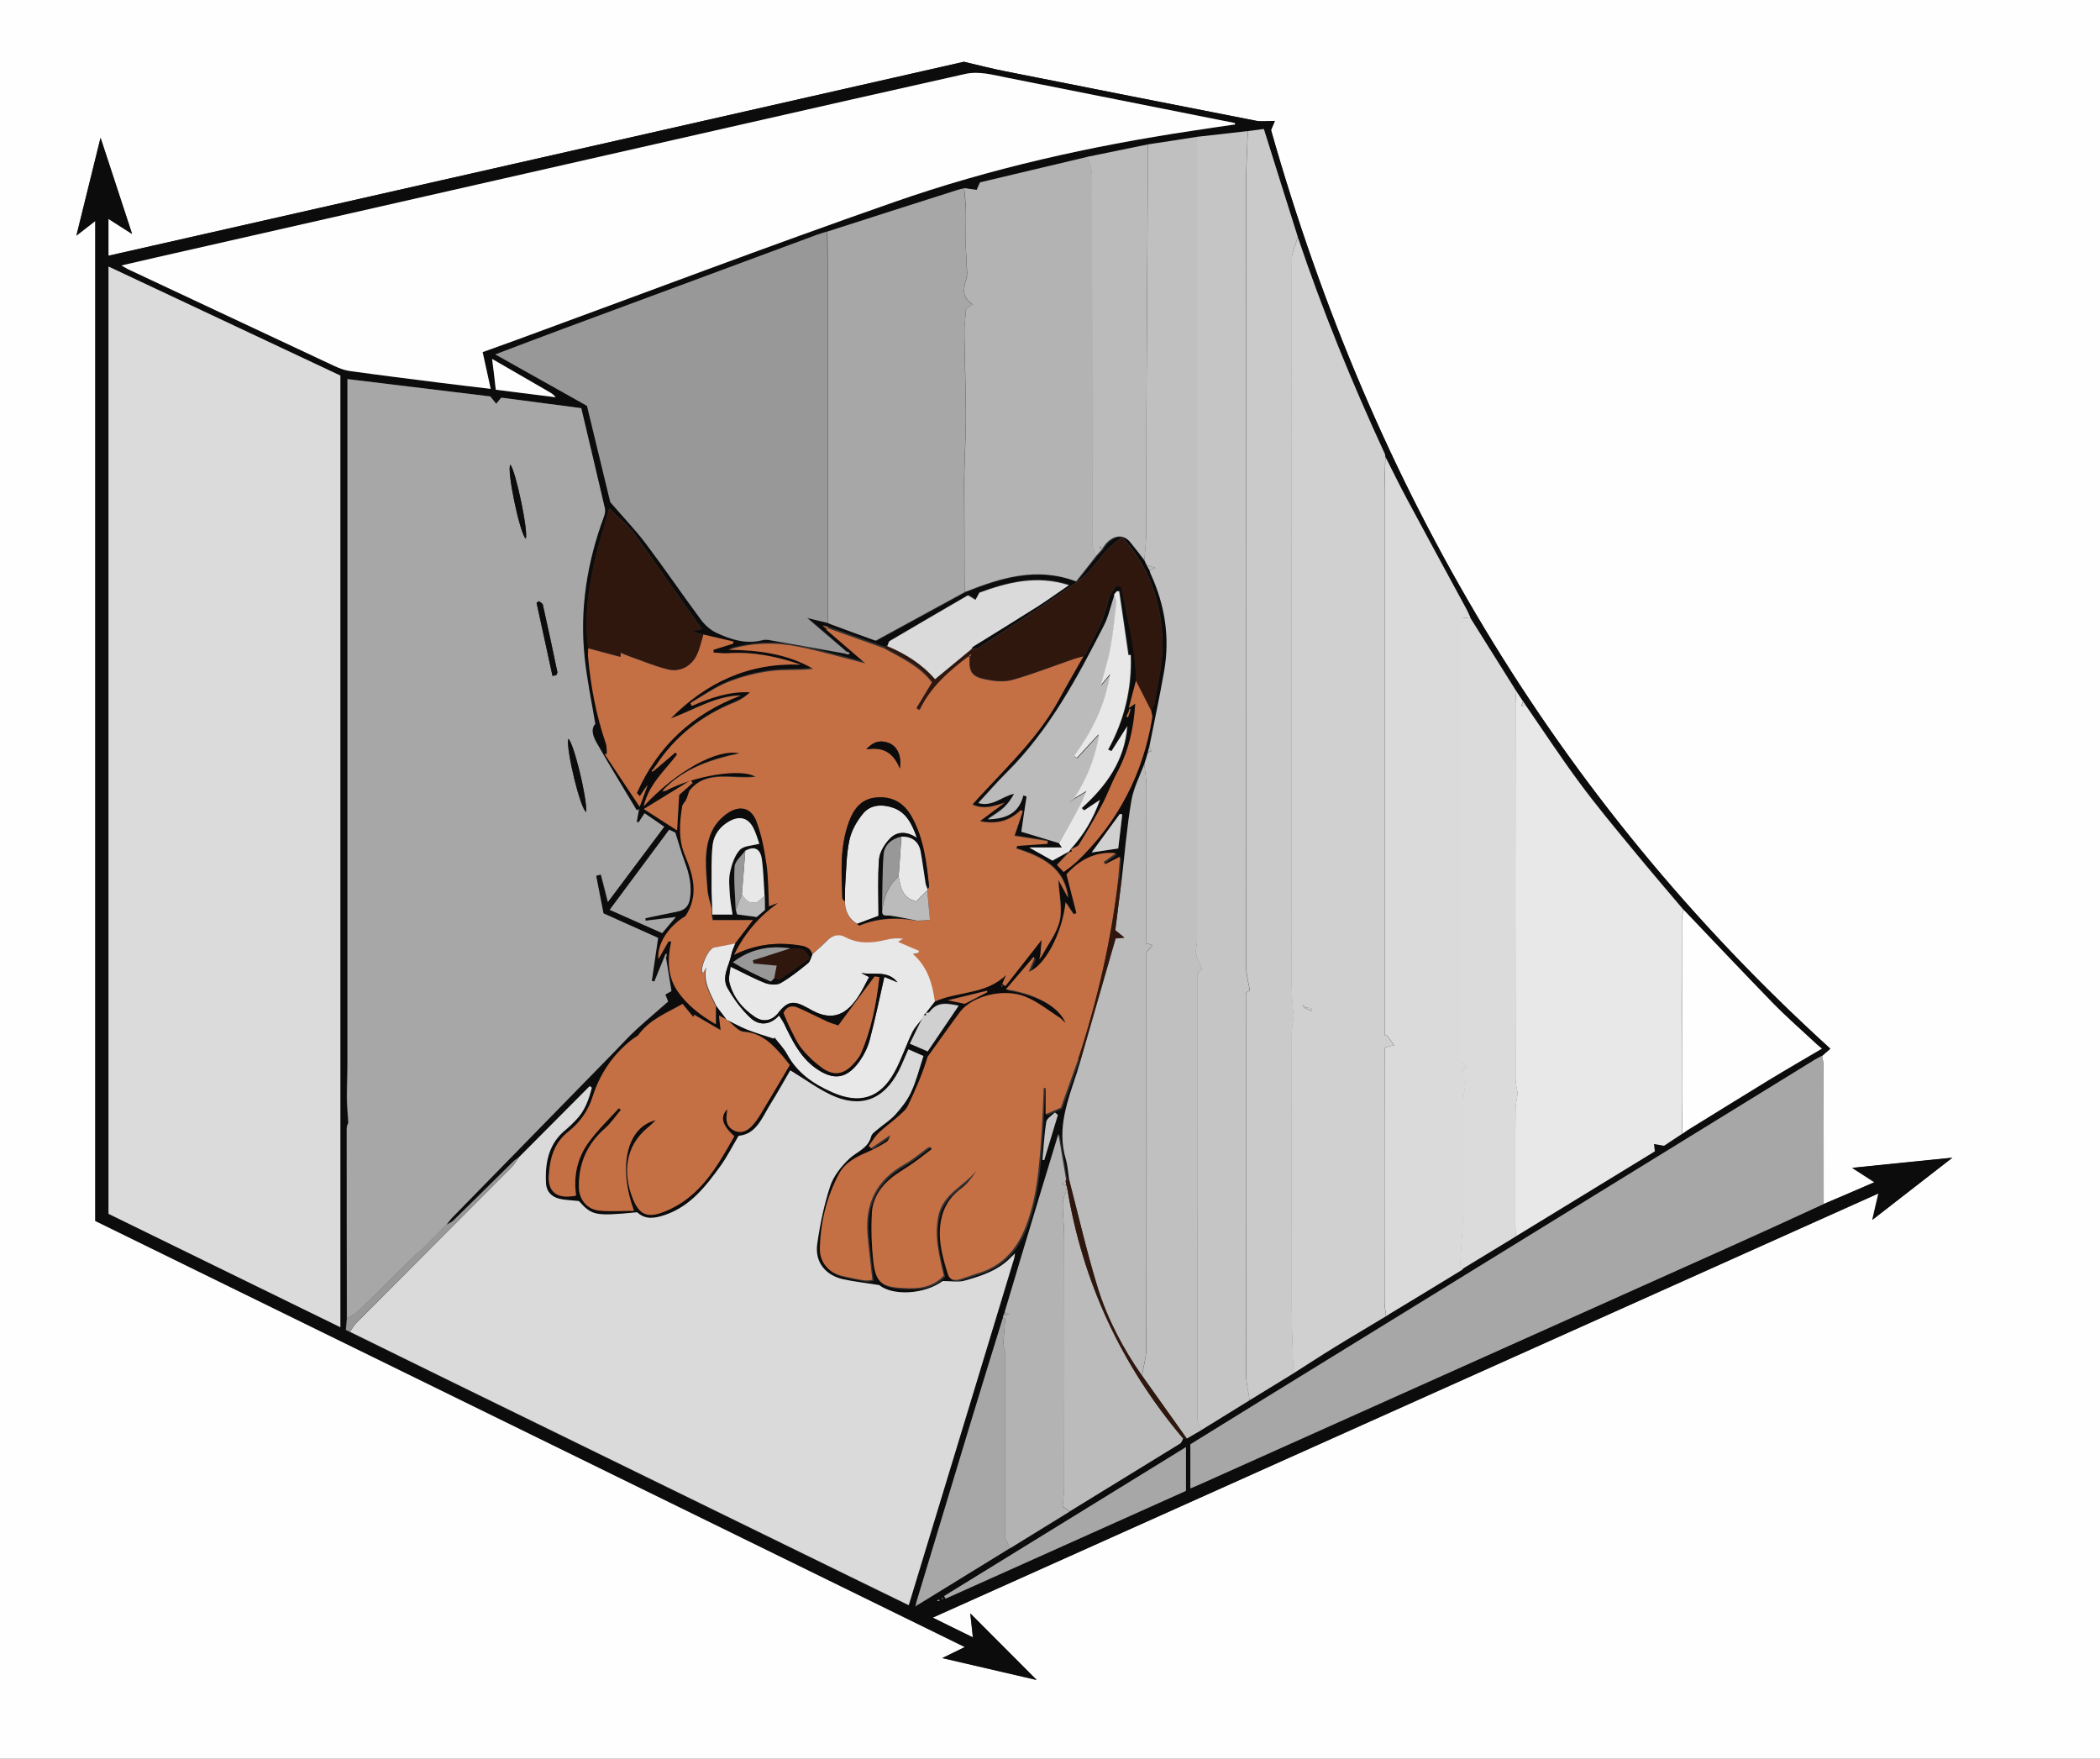 <?xml version="1.0" encoding="utf-8"?>
<!-- Generator: Adobe Illustrator 25.3.0, SVG Export Plug-In . SVG Version: 6.00 Build 0)  -->
<svg version="1.1" id="Layer_1" xmlns="http://www.w3.org/2000/svg" xmlns:xlink="http://www.w3.org/1999/xlink" x="0px" y="0px"
	 viewBox="0 0 1200 1005" style="enable-background:new 0 0 1200 1005;" xml:space="preserve">
<rect x="0" y="0" width="1200" height="1005" fill="#333333" stroke="none"/>
<style type="text/css">
	.st0{fill:#FEFEFE;}
	.st1{fill:#0C0C0C;}
	.st2{fill:#A7A7A7;}
	.st3{fill:#DBDBDB;}
	.st4{fill:#DADADA;}
	.st5{fill:#D0D0D0;}
	.st6{fill:#C56F45;}
	.st7{fill:#989898;}
	.st8{fill:#E8E8E8;}
	.st9{fill:#C5C5C5;}
	.st10{fill:#C0C0C0;}
	.st11{fill:#CACACA;}
	.st12{fill:#B3B3B3;}
	.st13{fill:#BBBBBB;}
	.st14{fill:#30170E;}
</style>
<g>
	<g>
		<path class="st0" d="M0,1005C0,661.7,0,318.4,0-25c399.9,0,799.9,0,1200,0c0,343.3,0,686.6,0,1030C800.1,1005,400.1,1005,0,1005z
			 M1042.1,688c0-26.4,0-52.9-0.1-79.3c0-1.8-0.5-3.5-0.8-5.3c1.4-1.2,2.8-2.4,4.7-4.1C887.6,455.5,784.2,278.4,726.3,74.3
			c0.8-2,1.5-3.5,2.2-5.2c-4.2,0-7.6,0.5-10.8-0.1c-48-9.4-96-18.8-143.9-28.4c-6.7-1.3-13.4-3.1-23-5.3
			C390,71.8,226,109,61.9,146.2c0-7.2,0-13.7,0-21.1c4.7,3,8.7,5.5,13.5,8.6c-6.1-18.5-11.8-36.1-18-54.9
			c-4.8,19.3-9.1,37.1-13.8,55.9c3.9-3,7-5.4,10.8-8.4c0,191.2,0,381.2,0,571.4c165.6,81.2,330.9,162.2,496.9,243.5
			c-4.6,2.3-8.3,4-12.9,6.3c19,4.4,37,8.6,53.9,12.5c-12.5-12.6-25.5-25.6-37.9-38c0.4,3.5,0.9,8.2,1.5,13.7
			c-8.2-4-15.2-7.5-23-11.3c180.5-80.9,360-161.5,540.4-242.4c-1.2,5.3-2.3,9.6-3.5,15.1c15.5-12,30-23.3,45.7-35.5
			c-19.8,2-38.1,3.9-57.2,5.8c4.5,2.9,8.2,5.3,12.7,8.2C1060.9,680,1051.5,684,1042.1,688z"/>
		<path class="st1" d="M1042.1,688c9.4-4,18.8-8,29.1-12.5c-4.5-2.9-8.2-5.3-12.7-8.2c19.1-2,37.3-3.8,57.2-5.8
			c-15.7,12.2-30.2,23.5-45.7,35.5c1.3-5.4,2.3-9.8,3.5-15.1C893,762.9,713.5,843.4,533,924.3c7.8,3.9,14.8,7.3,23,11.3
			c-0.6-5.6-1.1-10.2-1.5-13.7c12.4,12.4,25.3,25.4,37.9,38c-16.9-3.9-34.9-8.1-53.9-12.5c4.6-2.2,8.2-4,12.9-6.3
			c-166-81.3-331.3-162.3-496.9-243.5c0-190.1,0-380.2,0-571.4c-3.9,3-6.9,5.4-10.8,8.4c4.6-18.8,9-36.6,13.8-55.9
			c6.2,18.9,12,36.5,18,54.9c-4.9-3.1-8.9-5.6-13.5-8.6c0,7.4,0,13.9,0,21.1C226,109,390,71.8,550.8,35.3c9.7,2.3,16.3,4,23,5.3
			c48,9.5,95.9,19,143.9,28.4c3.2,0.6,6.6,0.1,10.8,0.1c-0.7,1.8-1.4,3.3-2.2,5.2c57.9,204,161.3,381.1,319.6,524.9
			c-1.9,1.7-3.3,2.9-4.7,4.1c-1.4,0.8-2.9,1.5-4.3,2.3c-104.8,64.5-209.5,129-314.3,193.5c-14.3,8.8-28.6,17.6-42.4,26.2
			c0,8.6,0,16.7,0,25.2c2.2-0.9,3.7-1.5,5.2-2.2c100.2-44.9,200.3-89.8,300.5-134.7C1004.7,705.2,1023.4,696.6,1042.1,688z
			 M374.2,440.1c0.5-0.5,1-1,1.5-1.5c3.5-3,7-6,10.5-9c0.3,0.4,0.7,0.7,1,1.1c-6.9,9.2-16.1,17-19.1,29.6
			c18.9-20.2,42.1-33.1,54.8-30.2c-16.1,3.3-31.3,8.4-43.2,20.5c-0.3,0.4-0.5,0.8-1.2,1.8c1.2-0.5,1.6-0.6,2-0.8
			c16.4-8.7,43.5-13.1,51.5-8.1c-13.3,1.6-28.1-4.3-37.8,8c-0.8,2.3-1.3,3.8-1.9,5.2c-0.6,1.3-2,2.4-2.2,3.7
			c-1.5,9.4-2.2,18.9,1.6,28c4.9,11.5,8,22.9,0.3,34.7c-9.8,5.9-16.2,15.9-15.5,24.6c2-3.6,3.9-6.9,5.8-10.2c0.5,0.1,1,0.2,1.5,0.2
			c-2.1,9.8-2.3,19.4,3.4,27.9c5.4,8.1,13,14.1,22.1,19.3c0-4,0-7.1,0-10.3c2,2.6,4,5.3,6,7.9c-1.3-0.7-2.7-1.4-4.4-2.4
			c0.3,2.5,0.6,4.6,1,8.4c-5.7-3.3-10.4-6.1-15.1-8.8c-0.2,0.4-0.4,0.8-0.6,1.2c-2-2.4-4-4.8-6.1-7.4c-9.1,5.2-18.9,8.8-25.5,18.1
			c-1.2,0.8-3.1,1.9-4.7,3.3c-10.1,8.4-17.2,19-21.1,31.4c-2.6,8.3-7.3,14.9-14,20.2c-8.1,6.5-10.5,15.3-11.1,25.1
			c-0.6,9,4.4,13.7,15.6,11.4c-1.6-10.9,0.5-21.4,7-30.2c5.1-7.1,11.6-13.1,17.4-19.7c0.4,0.3,0.8,0.6,1.2,0.9
			c-3,3.5-5.5,7.5-9,10.5c-10.4,9-15.4,20.3-15,33.9c0.2,7,4.8,12.5,11.9,13.2c6.3,0.6,12.7,0.1,19.6,0.1
			c-9.4-25.4-4-47.9,12.5-51.8c-2,1.8-3.2,3.1-4.6,4.2c-13.1,10.7-14.3,26-8.7,40.4c3.7,9.6,8.5,11.5,18.1,7.7
			c20.3-8,30.1-25.6,40-43.1c-7-6.3-8.3-11.1-4-15.5c-0.1,1.2-0.2,2-0.3,2.7c-0.7,3.9,0,7.4,3.9,9.4c4.1,2.1,7.5,0.5,10.4-2.4
			c2-2,3.6-4.4,5-6.8c5.6-9.2,11-18.5,16.7-28.1c-1-1.3-2.5-3.3-4.2-5.2c-6-6.8-12-13.1-22.1-13.8c-3.4-0.2-6.5-4.6-9.8-7
			c3.8,1.9,7.5,4,11.5,5.6c5,2,10.2,3.5,15.4,5.2c-0.1,0.3,0.1-0.4,0.3-0.8c2.5,3.3,5.5,6.2,7.3,9.7c5.7,10.7,15,16.9,25.7,21.7
			c15.7,7,27.4,3.5,35.6-11.5c3.9-7.2,6.5-15.2,10.1-22.6c1.4-3,3.9-5.4,5.9-8.1c-2.3,4.8-4.6,9.5-7.1,14.5c3.8,1.6,6.9,3,10.2,4.4
			c6-8.9,11.8-17.4,17.7-26.1c-5.8-1.1-12-2.8-16.7,3.6c-0.3,0.5-1.5,0.4-2.2,0.6c1.7-2.2,3.4-4.4,5.1-6.5
			c13.2-6.2,29.6-4,41.1-15.4c-0.7,1.7-1.4,3.5-2.2,5.2c0.6,0.4,1.2,0.8,1.8,1.2c6.6-8.4,13.2-16.9,20.7-26.4
			c-0.3,3.5-0.5,5.6-0.7,7.7c-0.2,0.8-0.3,1.5-0.8,3.5c1.1-1.5,1.5-1.9,1.8-2.4c3.5-6.5,8.4-12.8,10-19.7c1.5-6.9-0.4-14.5-0.8-23.5
			c2.4,4.3,4,7.3,5.6,10.3c-2-17.3-15.2-23.4-29.7-28.2c0.2-0.5,0.4-0.9,0.7-1.4c5.7-0.4,11.5-0.8,17.2-1.2c0-0.5,0.1-1.1,0.1-1.6
			c-6.5-1-13-2.1-18.9-3c1.6-4.6,3.1-9.3,4.7-13.9c-0.4-0.2-0.8-0.5-1.2-0.7c-6.3,6.1-13.6,8.3-23.3,6.3c5.3-3.9,9.7-7.2,14.1-10.5
			c-6,1.8-11.6,4.1-18.4,1c2.3-2.5,4.3-4.7,6.3-6.9c15.7-16.8,32.2-32.8,43.3-53.3c4.5-8.3,9.3-16.4,13.9-24.6l0,0
			c0.3-0.3,0.7-0.7,1-1c5.1-10,10.8-19.6,13-30.9c0.6-2.9,3-5.5,4.6-8.2c1,0.2,2,0.4,3,0.5c3.2,17.8,8.3,35.2,8.4,53.5
			c-1.3,4.8-2.5,9.6-4.1,15.6c2-1.3,2.7-1.8,3.7-2.5c-0.8,14.2-3.9,27.2-10.4,39.5c-3.2,6-5.4,12.4-8.6,18.3
			c-4.1,7.7-8.6,15.3-13.2,22.8c-0.8,1.3-3,1.8-4.5,2.6c7.2-7.9,12.6-16.8,16.6-28c-3.7,2.5-6.3,4.2-9,6c-0.5-0.4-0.9-0.9-1.4-1.3
			c14.1-12.7,24.6-27.3,26-46.8c-3,4.7-6,9.4-9,14.2c-0.6-0.3-1.3-0.5-1.9-0.8c9.2-16.9,13.7-34.8,12.9-54.1c-0.8,0-1.6,0-1.3,0
			c-1.8-12.4-3.6-24.4-5.3-36.4c-0.5,0-1,0-1.4,0c-0.5,0.6-1,1.2-1.5,1.8c-2,5.9-3.2,12.2-6.1,17.7c-15.3,29.9-31.1,59.6-55.3,83.6
			c-5.6,5.6-10.8,11.5-16.4,17.6c8.4,2.3,13.5-3.9,20.5-5.3c-1.6,3-3.6,5.8-6,8c-2.5,2.2-5.4,3.9-9.2,6.6c10.8-0.2,18-3.4,20.5-13.7
			c0.6,0.2,1.2,0.5,1.8,0.7c-1,7-2.1,13.9-3,20.1c6.7,2,14.1,4.3,21.5,6.5c0.4,0.6,0.8,1.2,1.8,2.8c-6.3,0-11.8,0-18.7,0
			c5.1,2.9,8.8,5,13.3,7.5c2.9-1.6,6.2-3.4,9.4-5.2c-2.3,2.4-4.6,4.8-7.1,7.5c0.8,0.8,2.2,2.4,3.8,4c1.7-1.3,3-2.2,4.3-3.2
			c1.2-0.9,2.4-1.9,3.4-2.9c23.4-22.5,37.6-49.9,42.9-81.9c0.2-1.3-0.4-2.8-0.6-4.2c0.7-1.3,1.8-2.5,2-3.8c2.1-12.2,5-24.3,4.5-36.9
			c-0.8-18.2-5.6-34.9-16.3-49.7c-1.9-2.7-4.1-5.2-6.8-8.5c-3.8,3.2-6.5,5.2-8.8,7.6c-5.4,5.8-9.7,12.9-16,17.4
			c-18.7,13.4-38.2,25.8-57.4,38.5c-0.9,0.6-2.5,0.3-3.8,0.4c0.4-0.5,0.7-1.2,1.2-1.5c12.2-7.6,24.6-15.2,36.8-22.9
			c5.8-3.7,11.4-7.8,17.9-12.2c-18.5-5.9-35-1.6-51.2,4.3c-0.8,1.5-1.4,2.7-2.2,4.1c-1.3-0.8-2.3-1.4-4.3-2.6
			c-14.7,8.5-29.7,17.3-44.7,26.1c-0.8,0.5-1,1.9-1.4,2.9c-0.6,0.2-1.3,0.5-1.9,0.7c-10.6-3.8-21.2-7.6-31.7-11.3
			c-0.7-0.2-1.3-0.4-3.5-1.1c1.7,1.4,2.1,1.7,2.6,2.1c7.3,6.2,14.5,12.5,22.3,19.2c-13.4-3.4-25.8-7.1-38.4-9.6
			c-12.8-2.5-25.8-2.5-40,1.8c18,0.3,33.9,2.4,48.6,10.9c-8.3,1.1-16.6,0.2-24.7,1.3c-8.3,1.1-16.7,3.3-24.4,6.4
			c-7.4,3-14.1,7.9-21.1,11.9c0.3,0.5,0.5,1,0.8,1.6c10.6-4.6,21.4-8.4,33.3-7.8c-2.7,2.5-5.5,4.4-8.7,5.7
			c-18.9,7.6-34.3,19.5-45.5,36.7c-0.4,0.6-0.8,1.1-1.2,1.7c-0.4,0.4-0.8,0.7-1.2,1.1c0.1,0.2,0.2,0.4,0.3,0.5
			C373.1,440.7,373.6,440.4,374.2,440.1z M644.9,406.8c-0.4,0.9-0.8,1.9-1.3,2.8c0.3,0.1,0.7,0.2,1,0.3c0.3-0.8,0.6-1.7,0.9-2.5
			c0.1-0.7,0.3-1.5,0.4-2.2c-0.2,0-0.4-0.1-0.6-0.1C645.2,405.6,645,406.2,644.9,406.8z M281.3,205.1
			C281,205.4,280.8,205.6,281.3,205.1C281,205.7,281.1,205.4,281.3,205.1c0.7,5.8,1.4,11.7,2.1,17.5c12,1.5,23.1,2.9,34.2,4.3
			c-1.1-1.4-2.4-2.3-3.8-3.1C302.9,217.6,292.1,211.4,281.3,205.1z M524.7,916.8c17.5-10.8,35-21.5,52.5-32.3
			c11.4-7,22.7-14,34.1-21c21-12.9,42.1-25.7,63.1-38.7c0.9-0.5,1.2-1.9,1.8-2.9c0.7,0,1.3,0,2,0c2.8-1.6,5.5-3.2,8.3-4.8
			c9.2-5.7,18.5-11.4,27.7-17.1c8.3-5.1,16.6-10.2,25-15.3c7.9-5.1,15.8-10.2,23.8-15.1c9.7-6,19.4-11.7,29.2-17.6
			c1.3-0.8,2.6-1.7,3.9-2.5c13.1-8,26.2-16,39.3-23.9c0.6-0.5,1.2-1.1,1.8-1.5c9.7-5.9,19.4-11.8,29.1-17.7
			c26.6-16.2,53.1-32.5,79.5-48.6c-0.2-1.5-0.3-2.6-0.5-4.2c2.3,0.4,4,0.7,5.8,1c3.5-2.3,7-4.6,10.4-6.9c0.9-0.6,1.8-1.3,2.7-1.8
			c15.6-9.7,31.2-19.4,46.9-28.9c9.7-5.9,19.6-11.6,30.1-17.8c-1.5-1.2-2.4-1.9-3.2-2.7c-8.4-7.8-17-15.4-25-23.5
			c-17.1-17.5-33.9-35.4-50.8-53.1c-9.7-11.6-19.6-23-29.2-34.7c-10.4-12.7-20.9-25.3-30.6-38.4c-10.7-14.5-20.7-29.6-30.9-44.5
			c-0.3-0.5-0.7-1-1-1.4c-1.3-2-2.6-3.9-3.9-5.9c-8.8-14-17.6-28.1-26.4-42.1c-0.8-1.6-1.4-3.3-2.3-4.9
			c-11.2-20.8-22.6-41.7-33.8-62.5c-4.3-8-8.3-16.2-12.4-24.3c-0.1-0.6-0.1-1.3-0.3-1.8c-18.7-40.4-35.4-81.6-49.7-123.8
			c-6.4-20.5-12.9-41-19.4-61.7c-3.2,0.4-6.2,0.8-9.1,1.2c-9.7,1.1-19.5,2.2-29.2,3.3c-9.3,1.5-18.6,2.9-27.8,4.4
			c-11.5,2.4-23.1,4.7-34.6,7.1c-20.7,4.9-41.4,9.8-61.5,14.6c-1,2.2-1.5,3.5-1.9,4.3c-2.7-0.4-4.9-0.7-7.1-1
			c-1.4,0.4-2.9,0.7-4.3,1.1c-24.6,7.9-49.2,15.7-73.8,23.6c-1.9,0.6-3.8,1.1-5.7,1.8c-48.3,17.9-96.6,35.8-144.9,53.7
			c-12.7,4.7-25.4,9.6-39,14.7c18.1,10.1,35.3,19.8,52.4,29.4c4.7,19.4,9.3,38.5,13.3,55c7.8,9,14.5,16,20.3,23.7
			c10.7,14.2,20.7,29,31.3,43.2c2.4,3.2,5.8,6.2,9.3,7.9c8.1,3.7,16.7,6.5,25.9,4.1c1.4-0.4,3-0.3,4.5,0c14.2,2.5,28.4,5.1,42.6,7.6
			c0.7,0.2,1.4,0.4,2.2,0.6c0.3-0.3,0.5-0.7,0.8-1c-0.6-0.2-1.1-0.5-1.7-0.7c-7.2-6.1-14.3-12.3-22.4-19.2c4.6,1.1,8.1,1.9,11.6,2.8
			l0.3,0.2l0.4,0c0.4,0.2,0.9,0.4,1.3,0.6c8.8,3.2,17.6,6.4,25.4,9.3c17.4-9.5,34.1-18.6,50.8-27.7c20.4-8,40.9-14.7,63.7-6.1
			c3.7-4.7,7.4-9.5,11.2-14.2c1.2-1.3,2.4-2.6,3.5-3.8c0.2-0.3,0.4-0.6,0.6-0.9c0.5-0.6,0.9-1.3,1.4-1.9c3.6-4.7,9.9-7.1,14.5-1.2
			c2.6,3.4,5.3,6.7,7.9,10.1c0.4,0.9,0.8,1.8,1.3,2.8c0.6,1,1.1,2,1.7,3.1c0.2,0.6,0.4,1.3,0.6,1.9c8.2,17.8,11.1,36.4,7.7,55.7
			c-2.5,14.3-5.6,28.6-8.4,42.9c-0.3,1.2-0.6,2.4-1,3.5c-0.7,2.2-1.4,4.3-2,6.5c-2.5,7-6.2,13.8-7.4,21c-2.5,15.1-3.8,30.4-5.6,45.6
			c-0.5-0.3-1.1-0.7-1.6-1c0.3-3.9,0.6-7.8,1-12.3c-3.4,1.7-6,3-8.5,4.3c-0.3-0.4-0.5-0.9-0.8-1.3c2.3-1.6,4.6-3.3,7-5
			c-12.4-1.3-21.3,4.2-28.3,12.1c2,7.7,3.8,15,5.7,22.2c-0.6,0.2-1.1,0.3-1.7,0.5c-1.4-2.1-2.8-4.2-4.5-6.8
			c-1.9,17.7-11.9,36.5-21.1,39.8c1.2-2.8,2.3-5.5,3.4-8.1c-0.2-0.1-0.5-0.2-0.7-0.3c-5.2,6.1-10.4,12.2-15.7,18.4
			c17,2.6,30.2,9.8,34.1,19.3c-1.8-1.6-2.7-2.6-3.8-3.4c-6.3-4-12.2-8.8-18.9-11.6c-12.4-5.2-30.8-0.6-37.6,8.6
			c-6.3,8.4-12.4,17.1-18.5,25.6c-3,9.6-6.9,18.8-11.2,27.8c-1.1,2.3-3.3,4.2-5.3,6c-3.7,3.3-7.8,6.2-11.5,9.7
			c-2.2,2.1-3.8,4.9-5.7,7.5c0.5,0.4,0.9,0.9,1.4,1.3c3.6-2.5,7.3-5,10.9-7.5c-0.3,1.7-1,3.2-2.3,4c-3.4,2.1-6.9,4-10.5,5.6
			c-6.5,2.8-12.9,5.9-16.4,12.4c-7.2,13.4-10.7,27.9-11,43.1c-0.1,7.4,4.9,13.4,12.1,15.2c4.3,1.1,8.7,2,13.2,2.7
			c1.8,0.3,3.8-0.3,4.7-0.3c-1-9.2-2.1-17.7-2.8-26.2c-1.4-17.7,5.3-31,21.1-39.8c4.7-2.7,8.9-6.3,13.4-9.5c0.4-0.3,1-0.3,1.5-0.4
			c0.2,0.4,0.5,0.8,0.7,1.2c-3.6,2.7-7.2,5.6-10.9,8.2c-3.7,2.6-7.7,4.7-11.2,7.5c-6.9,5.3-11.7,12.2-12.1,21
			c-0.4,9.1-0.2,18.3,0.8,27.4c1.4,12.3,4.8,14.7,17.1,15.3c8.6,0.4,16.7-0.1,23.2-7.1c-2.5-11.2-5.7-22.3-3.1-34.2
			c2.7-12.7,14.9-17,21.8-25.8c-2.4,3.9-5.2,7.5-8.7,10.1c-5.3,4-9,8.8-10.8,15.1c-3.4,11.8-0.4,23.1,3.2,34.2
			c1.1,3.4,4.2,3.5,7.1,2.6c3.3-1,6.6-2.3,9.9-3.3c12.8-3.9,21.3-12.3,26.5-24.5c7.3-17,8.5-35.1,9.8-53.2
			c0.7-9.4,0.9-18.8,1.4-28.2c0.4,0,0.7-0.1,1.1-0.1c0,4.9,0,9.7,0,15.1c3.5-1.5,5.9-2.6,8.7-3.8c3.3-9.1,6.6-18.5,10-27.9
			c0.3,0.7,0.6,1.4,0.9,2.1c-0.6,1.9-1.1,3.8-1.7,5.6c-5.3,16.1-11.6,32-6.4,49.5c1.1,3.8,1.3,7.8,1.9,11.7c-0.6,0-1.1,0-1.7,0
			c-1.4-8.3-2.8-16.5-4.4-26.2c-4.4,14.6-8.5,27.7-12.4,40.8c-6.2,20.4-12.3,40.9-18.4,61.3c-0.2,0.5-0.5,1.1-0.7,1.6
			c-0.1,0.4-0.1,0.9-0.2,1.3c-6.2,20.2-12.5,40.3-18.7,60.5c-10.4,34-20.6,68.1-30.9,102.2c-0.1,0.6-0.3,1.3-0.5,2.5
			C523.9,917.4,524.3,917.1,524.7,916.8z M369,449.9c-1.1,1.7-2.2,3.3-3.3,5c-0.6-0.6-1.1-1.2-1.7-1.8
			c11.8-26.8,31.8-45.2,59.4-55.8c-14.8,0.3-26.8,8.4-40,13.1c20.4-20.6,44.7-31.9,74.2-30.7c-13.6-4.7-27.3-7.5-41.6-6.5
			c-2.7,0.2-5.5-0.2-8.2-0.4c0-0.5,0-1.1,0-1.6c3.7-1.2,7.5-2.3,11.2-3.5c0.1-0.4,0.1-0.8,0.2-1.2c-5.7-1.3-11.5-2.7-17.2-4
			c-1.8-0.4-3.6-0.8-5.4-1.3c0-0.3,0-0.5,0-0.8c1.6-0.3,3.2-0.7,4.5-1c-12.9-18.2-25.5-36.5-38.6-54.4c-3.6-5-8.7-8.9-14.4-14.6
			c-3.5,13.1-7.3,24.3-9.5,35.8c-2.8,14.4-4.7,29.1-2.3,43.9c0,1.5-0.3,3-0.1,4.5c1.6,16.9,4.7,33.5,10.1,49.6
			c0.6,1.9,0.5,4.1,0.7,6.1c-0.4,0.1-0.8,0.3-1.2,0.4c6.4,9.6,12.8,19.3,19.9,29.9c1.7-4.6,2.8-7.6,3.9-10.5c0.2-0.3,0.4-0.7,0.5-1
			c-0.1-0.1-0.2-0.2-0.3-0.2C369.4,449.4,369.2,449.6,369,449.9z M296.2,661.5c-1,0.8-2.2,1.4-3.1,2.3
			c-11.4,11.2-22.7,22.5-34.1,33.6c-1.1,1.1-2.7,1.7-4.1,2.5c1.1-1.4,2.1-2.9,3.4-4.2c30.8-31.5,61.6-63,92.4-94.5
			c4.3-4.4,8.4-8.9,12.8-13c6-5.5,12.2-10.7,18.2-16c-0.7-1.7-1.1-2.8-1.6-4c1.7-1,3.1-1.7,3.5-2c-1.1-6.6-2.1-12.7-3.1-18.9
			c0.1-0.7,0.2-1.5,0.3-2.2c-0.2,0-0.3-0.1-0.5-0.1c-0.3,0.5-0.5,1.1-0.8,1.6c-1.9,4.7-3.8,9.5-5.8,14.2c-0.5-0.1-1-0.2-1.5-0.3
			c1.2-8.1,2.4-16.1,3.6-24.6c-9.9-4.4-20.5-9.2-31.2-14c-1.4-7.2-2.8-14.4-4.2-21.5c0.9-0.2,1.8-0.5,2.7-0.7
			c1.3,5.3,2.7,10.5,4,15.7c10.9-14.5,21.6-28.8,32.2-43c-3.7-2.5-7.4-5.1-11.2-7.7c-1.4,2-2.4,3.7-3.5,5.3c-0.3-0.2-0.6-0.3-1-0.5
			c0.4-2.4,0.9-4.8,1.3-7.2c-0.4,0.2-0.9,0.4-1.3,0.7c-7.6-12.6-15.3-25.2-22.6-38c-2.1-3.7-4.1-8-1.1-11.4
			c-2.1-13.1-4.8-25.5-6.1-38c-2.9-27.6,1.4-54.4,11-80.3c0.5-1.5,0.9-3.3,0.6-4.8c-4.3-18.6-8.7-37.2-13.5-57.3
			c-15.2-2-30.8-4-45.7-6c-1.1,1.3-1.8,2.3-2.9,3.5c-1.6-2-2.5-3.1-3.4-4.2c-27.2-3.3-54.2-6.6-81.6-9.9c0,3,0,5.2,0,7.3
			c0,128,0,255.9,0,383.9c0,6.5-0.4,13-0.3,19.5c0,4.3,0.5,8.7,0.8,14.3c0,0.1-0.9,1.7-0.9,3.2c0,36.2,0.1,72.3,0.1,108.5
			c-0.2,2.1-0.4,4.2-0.6,6.7c0.5,0.2,1.3,0.7,2.2,1.1c18.2,8.9,36.4,17.9,54.6,26.8c77.4,37.9,154.9,75.8,232.3,113.6
			c10.7,5.2,21.4,10.4,32.4,15.8c4.2-13.8,8.3-27.1,12.3-40.4c16-52.8,32-105.5,48.1-158.3c0.1-0.5,0.1-1.1,0.3-2.3
			c-0.8,0.8-1,1.1-1.3,1.4c-7.5,8.2-17.6,11.6-27.9,14.4c-3.3,0.9-7,0.1-12,0.1c-10.6,7.7-28.5,8.5-36.3,2.3
			c-8.3-1.3-14.5-2-20.5-3.3c-10.3-2.3-16.4-9.9-14.9-20.3c1.6-11.1,3.9-22.3,7.4-32.9c1.9-5.8,6.3-11.3,10.8-15.6
			c4.3-4.1,10.8-5.9,12.6-12.8c0.5-1.7,2.5-3,4-4.3c3.3-2.8,7.1-5.1,9.9-8.3c3.5-3.9,6.8-8.2,9-12.9c2.9-6.5,4.6-13.5,7-20.5
			c-2.8-1.2-5.6-2.5-8.6-3.8c-2,4.4-3.6,8.6-5.6,12.5c-8.6,16.5-21.9,21.4-38.7,13.5c-7.8-3.7-14.8-8.9-23.2-14
			c-3.5,6-7.3,12.9-11.5,19.6c-4.7,7.6-7.9,16.9-18,17.8c-3.7,6.2-6.6,12-10.4,17.3c-8.4,11.6-17.2,23-31.6,27.9
			c-5.9,2-11.3,2.9-16-1.5c-24,2.2-25.8,1.8-33.3-6.4c-4.3-0.5-7.9-0.5-11.4-1.4c-4.3-1.2-7.2-4.2-7.4-8.9
			c-0.5-11.9,1.6-22.9,11.7-30.8c2-1.5,3.7-3.4,5.4-5.2c5-5.3,7.3-11.8,9.1-18.5c-0.4-0.3-0.8-0.6-1.2-0.9
			C323.4,634.2,309.8,647.8,296.2,661.5z M62,152.3c0,181.2,0,361.1,0,541.3c44.1,21.6,88.2,43.1,132.5,64.8
			c0-181.5,0-362.5,0-543.8C150.8,194.1,106.9,173.4,62,152.3z M705.8,71.1c-0.1-0.3-0.1-0.6-0.2-0.8
			c-43.7-8.7-87.4-17.4-131.1-26.1c-7.6-1.5-15.3-3.7-23.1-1.9c-42.7,9.6-85.3,19.3-127.9,28.9c-105.7,24-211.3,48-317,72
			c-12,2.7-24.1,5.5-37.1,8.5c1.9,1.1,2.9,1.7,3.9,2.2c39.2,18.4,78.4,36.9,117.7,55.2c2.8,1.3,5.8,2.5,8.9,2.9
			c17.1,2.4,34.3,4.5,51.5,6.7c9.5,1.2,19,2.3,29,3.5c-1.6-7.4-3.1-14.2-4.6-21c6.7-2.4,13.1-4.7,19.4-7
			c71.8-26.3,143.4-53.4,215.6-78.7c55.2-19.3,112.1-32.1,170-40.7C689.1,73.5,697.5,72.3,705.8,71.1z M677.7,851.9
			c0-8.5,0-16.3,0-25c-46.5,28.6-92.3,56.9-138.2,85.1c0.3,0.5,0.5,1,0.8,1.5C586.1,893,631.9,872.4,677.7,851.9z M382.4,474.1
			c-11.3,15.3-22.5,30.2-34,45.7c10.9,4.9,20.4,9.1,30,13.3c2.7-3.1,5.1-6,7.8-9.2c-6.1,0.7-11.7,1.4-17.3,2.1
			c0-0.5-0.1-0.9-0.1-1.4c6.1-1.3,12.2-2.6,18.3-3.8c4-0.8,6.4-2.9,7.1-7.2c1.3-7.5-0.4-14.5-3-21.4c-1.9-5.1-3.4-10.3-5.3-16.5
			C385.8,475.7,384.6,475.2,382.4,474.1z M388.1,454.2c1.7-1.5,4.7-4.1,7.7-6.8c-0.4-0.5-0.7-1.1-1.1-1.6
			c-8.5,5.3-17.1,10.5-26.8,16.5c7.1,4.5,12.7,8.2,19,12.2C387.3,467.7,387.6,461.9,388.1,454.2z M641.3,465.4
			c-0.5-0.1-0.9-0.1-1.4-0.2c-5.2,7.1-10.5,14.3-16.1,22c5.6-0.9,10.6-1.6,15.2-2.3C639.8,477.9,640.6,471.6,641.3,465.4z
			 M604.5,637.1c-0.6-0.5-1.1-0.9-1.7-1.4c-1.7,1.8-4.6,3.3-4.9,5.3c-1.2,7.2-1.5,14.5-2.2,21.8c0.3,0,0.6,0.1,1,0.1
			C599.4,654.3,601.9,645.7,604.5,637.1z M564.1,567c0-0.3,0-0.7,0.1-1c-7.1,1.7-14.2,3.5-22.5,5.5c4,0.8,6.9,1.4,9.7,2
			C555.6,571.3,559.9,569.2,564.1,567z M536.9,914.8c0-0.2-0.1-0.5-0.1-0.7c-0.4,0.1-0.8,0.2-1.2,0.3c0,0.1,0.1,0.3,0.1,0.4
			C536,914.8,536.4,914.8,536.9,914.8z M572.4,563.9c0.1,0,0.2,0,0.3,0c0-0.3,0-0.6,0-0.9c-0.1,0-0.2,0-0.3,0
			C572.4,563.3,572.4,563.6,572.4,563.9z M538.7,913c-0.1,0-0.2,0-0.3,0c0,0.3,0,0.6,0,1c0.1,0,0.2,0,0.3,0
			C538.7,913.6,538.7,913.3,538.7,913z"/>
		<path class="st2" d="M1042.1,688c-18.7,8.6-37.4,17.2-56.2,25.6c-100.1,44.9-200.3,89.8-300.5,134.7c-1.5,0.7-3,1.3-5.2,2.2
			c0-8.6,0-16.6,0-25.2c13.8-8.5,28.1-17.4,42.4-26.2c104.8-64.5,209.5-129,314.3-193.5c1.4-0.9,2.9-1.6,4.3-2.3
			c0.3,1.8,0.8,3.5,0.8,5.3C1042.1,635.1,1042.1,661.6,1042.1,688z"/>
		<path class="st3" d="M62,152.3c44.8,21.1,88.8,41.8,132.5,62.3c0,181.3,0,362.2,0,543.8c-44.2-21.6-88.4-43.2-132.5-64.8
			C62,513.4,62,333.5,62,152.3z"/>
		<path class="st2" d="M380.6,547.4c1,6.1,2,12.2,3.1,18.9c-0.4,0.2-1.8,1-3.5,2c0.5,1.2,0.9,2.3,1.6,4c-6,5.3-12.2,10.5-18.2,16
			c-4.5,4.1-8.6,8.7-12.8,13c-30.8,31.5-61.6,63-92.4,94.5c-1.2,1.3-2.2,2.8-3.4,4.2c0,0,0,0,0,0c-0.4,0.4-0.7,0.7-1.1,1.1
			c0,0,0.1-0.1,0.1-0.1c-0.4,0.4-0.7,0.7-1.1,1.1c0,0,0.1-0.1,0.1-0.1c-0.4,0.4-0.7,0.7-1.1,1.1c0,0,0.1-0.1,0.1-0.1
			c-0.4,0.4-0.7,0.7-1.1,1.1c0,0,0.1-0.1,0.1-0.1c-0.4,0.4-0.7,0.7-1.1,1.1l0.1-0.1c-0.4,0.4-0.7,0.7-1.1,1.1c0,0,0.1-0.1,0.1-0.1
			c-0.4,0.4-0.7,0.7-1.1,1.1c0,0,0.1-0.1,0.1-0.1c-0.4,0.4-0.7,0.7-1.1,1.1c0,0,0.1-0.1,0.1-0.1c-0.4,0.4-0.7,0.7-1.1,1.1l0.1-0.1
			c-0.4,0.4-0.7,0.7-1.1,1.1c0,0,0.1-0.1,0.1-0.1c-0.4,0.4-0.7,0.7-1.1,1.1c0,0,0.1-0.1,0.1-0.1c-0.4,0.4-0.7,0.7-1.1,1.1
			c0,0,0.1-0.1,0.1-0.1c-0.4,0.4-0.7,0.7-1.1,1.1c0,0,0.1-0.1,0.1-0.1c-0.4,0.4-0.7,0.7-1.1,1.1l0.1-0.1c-0.4,0.4-0.7,0.7-1.1,1.1
			l0.1-0.1c-0.5,0.4-1.1,0.7-1.6,1.1c-11.2,11-22.3,22.1-33.6,33c-1.8,1.8-4.3,2.8-6.5,4.2c-0.1-36.2-0.1-72.3-0.1-108.5
			c0-1.5,0.8-3.1,0.9-3.2c-0.3-5.6-0.8-9.9-0.8-14.3c0-6.5,0.3-13,0.3-19.5c0-128,0-255.9,0-383.9c0-2.1,0-4.3,0-7.3
			c27.5,3.3,54.5,6.6,81.6,9.9c0.8,1,1.8,2.2,3.4,4.2c1-1.3,1.8-2.2,2.9-3.5c15,2,30.5,4,45.7,6c4.7,20.1,9.2,38.6,13.5,57.3
			c0.3,1.5,0,3.3-0.6,4.8c-9.6,26-13.9,52.7-11,80.3c1.3,12.5,3.9,24.9,6.1,38c-3,3.4-1,7.7,1.1,11.4c7.3,12.8,15,25.3,22.6,38
			c0.4-0.2,0.9-0.4,1.3-0.7c-0.4,2.4-0.9,4.8-1.3,7.2c0.3,0.2,0.6,0.3,1,0.5c1.1-1.6,2.1-3.2,3.5-5.3c3.8,2.6,7.5,5.2,11.2,7.7
			c-10.6,14.2-21.4,28.5-32.2,43c-1.3-5.2-2.6-10.5-4-15.7c-0.9,0.2-1.8,0.5-2.7,0.7c1.4,7.1,2.8,14.2,4.2,21.5
			c10.7,4.8,21.4,9.6,31.2,14c-1.2,8.4-2.4,16.5-3.6,24.6c0.5,0.1,1,0.2,1.5,0.3c1.9-4.7,3.8-9.5,5.8-14.2
			C380,546.9,380.3,547.2,380.6,547.4z M291.6,265.5c-2.2,3,5.4,39.2,8.8,42.3C302.2,304.6,294.7,268.8,291.6,265.5z M315.7,386.2
			c0.7-0.1,1.4-0.3,2.2-0.4c0.2-0.6,0.7-1.2,0.6-1.7c-2.7-12.8-5.4-25.7-8.3-38.5c-0.2-0.8-1.4-1.4-2.2-2c-0.5,0.3-0.9,0.6-1.4,0.9
			C309.7,358.4,312.7,372.3,315.7,386.2z M335,464c0.4-9.1-7.5-40.5-10.3-41.8C323.4,428.2,331.6,462.6,335,464z"/>
		<path class="st4" d="M579.7,718.5c-16,52.8-32,105.5-48.1,158.3c-4,13.3-8.1,26.6-12.3,40.4c-11.1-5.4-21.8-10.6-32.4-15.8
			c-77.4-37.9-154.9-75.7-232.3-113.6c-18.2-8.9-36.4-17.9-54.6-26.8c1.3-1.8,2.4-3.9,4-5.4c29.4-29.6,58.9-59,88.3-88.6
			c1.6-1.6,2.7-3.6,4-5.5c13.6-13.6,27.2-27.3,40.7-40.9c0.4,0.3,0.8,0.6,1.2,0.9c-1.7,6.8-4,13.3-9.1,18.5
			c-1.7,1.8-3.5,3.6-5.4,5.2c-10.1,7.9-12.3,18.9-11.7,30.8c0.2,4.8,3.1,7.8,7.4,8.9c3.5,0.9,7.1,0.9,11.4,1.4
			c7.5,8.3,9.3,8.7,33.3,6.4c4.7,4.4,10.1,3.5,16,1.5c14.5-5,23.2-16.3,31.6-27.9c3.8-5.2,6.7-11.1,10.4-17.3
			c10.1-0.9,13.3-10.2,18-17.8c4.2-6.7,8-13.6,11.5-19.6c8.4,5.1,15.4,10.3,23.2,14c16.8,7.9,30.1,3,38.7-13.5
			c2-3.9,3.6-8.1,5.6-12.5c3,1.3,5.8,2.6,8.6,3.8c-2.3,7-4,14-7,20.5c-2.1,4.7-5.5,9-9,12.9c-2.8,3.2-6.6,5.5-9.9,8.3
			c-1.5,1.3-3.6,2.6-4,4.3c-1.8,6.9-8.3,8.7-12.6,12.8c-4.5,4.3-8.9,9.8-10.8,15.6c-3.5,10.6-5.8,21.8-7.4,32.9
			c-1.5,10.4,4.6,18,14.9,20.3c6.1,1.3,12.3,2,20.5,3.3c7.8,6.3,25.8,5.4,36.3-2.3c5.1,0,8.8,0.7,12-0.1
			c10.3-2.8,20.4-6.1,27.9-14.4C579.1,717.9,579.4,718.2,579.7,718.5z"/>
		<path class="st0" d="M705.8,71.1c-8.3,1.2-16.7,2.4-25,3.7c-57.8,8.7-114.8,21.4-170,40.7c-72.2,25.2-143.8,52.4-215.6,78.7
			c-6.4,2.3-12.8,4.6-19.4,7c1.5,6.8,3,13.5,4.6,21c-10-1.2-19.5-2.3-29-3.5c-17.2-2.2-34.3-4.3-51.5-6.7c-3-0.4-6.1-1.6-8.9-2.9
			c-39.3-18.4-78.5-36.8-117.7-55.2c-1-0.5-1.9-1.1-3.9-2.2c13-3,25-5.8,37.1-8.5c105.7-24,211.3-48,317-72
			c42.6-9.7,85.3-19.4,127.9-28.9c7.8-1.8,15.5,0.4,23.1,1.9c43.7,8.7,87.4,17.4,131.1,26.1C705.7,70.5,705.7,70.8,705.8,71.1z"/>
		<path class="st5" d="M741.6,135.5c14.2,42.2,31,83.4,49.7,123.8c0.3,0.5,0.2,1.2,0.3,1.8c-0.2,7.1-0.5,14.2-0.5,21.3
			c0,101.3,0,202.6,0,303.9c0,1.8,0,3.6,0,5.4c0.4-0.1,0.7-0.3,1.1-0.4c1.4,1.8,2.7,3.6,4.4,5.9c-2.4,0.6-3.7,0.9-5.5,1.4
			c0,2.2,0,4.1,0,6.1c0,46.3,0,92.6,0,139c0,2.8,0.6,5.6,0.9,8.4c-9.7,5.9-19.5,11.6-29.2,17.6c-8,4.9-15.9,10.1-23.8,15.1
			c-0.3-12.6-0.9-25.2-1-37.9c-0.1-52.1-0.1-104.3,0-156.4c0-3.2,0.7-6.5,1.1-9.7c-0.7-7.1-1.2-14.2-1.2-21.4
			c0-136.9-0.1-273.9,0.1-410.8C738.2,144.2,740.4,139.9,741.6,135.5z M746.2,575.8c-0.4-0.5-0.9-1-1.3-1.5
			c-0.2,0.2-0.4,0.5-0.6,0.7c0.5,0.4,1.1,0.7,1.6,1.1c1.1,0.6,2.3,1.2,3.4,1.7c0.1-0.6,0.3-1.2,0.4-1.7
			C748.6,576,747.4,575.9,746.2,575.8z"/>
		<path class="st6" d="M619.1,375c-4.6,8.2-9.4,16.3-13.9,24.6c-11.1,20.5-27.7,36.5-43.3,53.3c-2,2.1-4,4.3-6.3,6.9
			c6.8,3.1,12.4,0.8,18.4-1c-4.4,3.3-8.8,6.5-14.1,10.5c9.7,2,17-0.2,23.3-6.3c0.4,0.2,0.8,0.5,1.2,0.7c-1.6,4.6-3.1,9.3-4.7,13.9
			c5.9,0.9,12.4,2,18.9,3c0,0.5-0.1,1.1-0.1,1.6c-5.7,0.4-11.5,0.8-17.2,1.2c-0.2,0.5-0.4,0.9-0.7,1.4c14.5,4.7,27.7,10.8,29.7,28.2
			c-1.6-3-3.2-5.9-5.6-10.3c0.5,8.9,2.4,16.6,0.8,23.5c-1.6,7-6.5,13.2-10,19.7c-0.3-0.4-0.7-0.7-1-1.1c0.2-2.1,0.4-4.2,0.7-7.7
			c-7.5,9.6-14.1,18-20.7,26.4c-0.6-0.4-1.2-0.8-1.8-1.2c0.7-1.7,1.4-3.5,2.2-5.2c-11.5,11.4-27.9,9.2-41.1,15.4
			c-1.4-10.3-4.2-20-12.5-27.1c1.1-0.3,2.2-0.5,3.2-0.8c0.1-0.4,0.2-0.7,0.2-1.1c-4-1.7-8-3.5-11.9-5.1c0.6-0.4,1.7-1.1,2.9-1.8
			c-3.5-0.5-6.7-0.2-9.8,0.6c-8.1,2-15.9,2.5-23.7-1.7c-3.7-2-7.3-0.7-10.3,2.5c-2.5,2.6-5.3,5-8,7.4c-1.3-4.4-5-4.8-8.7-5.3
			c-12.1-1.7-23.8-0.4-36.1,5.7c6.4-12.9,14.6-22.1,25.1-29.7c-1.7,0.7-3.4,1.3-5.1,2c-0.5-8.5-0.4-16.7-1.5-24.7
			c-1.2-8.1-2.8-16.4-5.7-24.1c-2.8-7.5-9.1-9.2-15.9-4.8c-3.7,2.4-7.2,6.2-9.1,10.1c-5.2,10.8-3.5,22.5-2.7,33.9
			c0.3,3.7,1.6,7.3,2.5,10.9c0,1.2,0,2.3,0,3.5c0.2,1,0.3,1.9,0.5,2.9c7.4,0,14.7,0,23,0c-4,5.2-7.1,9.3-10.3,13.5
			c-4.1,0.8-8.1,1.6-12.8,2.5c-0.1,0.1-0.7,0.6-1.3,1.2c-2.9,2.4-6.3,12.5-4.4,13.1c0.6-1,1.3-2,1.9-3c-1.9,8.4,2.6,15,5.7,21.9
			c0,3.2,0,6.3,0,10.3c-9.1-5.3-16.6-11.2-22.1-19.3c-5.6-8.5-5.5-18.1-3.4-27.9c-0.5-0.1-1-0.2-1.5-0.2c-1.9,3.3-3.8,6.6-5.8,10.2
			c-0.8-8.7,5.6-18.7,15.5-24.6c7.7-11.8,4.5-23.2-0.3-34.7c-3.9-9.1-3.1-18.6-1.6-28c0.2-1.3,1.6-2.4,2.2-3.7
			c0.7-1.4,1.1-3,1.9-5.2c9.7-12.3,24.5-6.4,37.8-8c-8-5.1-35.1-0.7-51.5,8.1c-0.3-0.3-0.6-0.7-0.8-1c11.8-12.1,27.1-17.1,43.2-20.5
			c-12.7-2.9-35.9,10-54.8,30.2c3-12.7,12.2-20.4,19.1-29.6c-0.3-0.4-0.7-0.7-1-1.1c-3.5,3-7,6-10.5,9c-0.3-0.3-0.6-0.6-1-1
			c11.2-17.2,26.5-29.1,45.5-36.7c3.1-1.3,6-3.1,8.7-5.7c-11.9-0.6-22.7,3.2-33.3,7.8c-0.3-0.5-0.5-1-0.8-1.6
			c7-4.1,13.7-8.9,21.1-11.9c7.8-3.1,16.1-5.3,24.4-6.4c8.1-1.1,16.4-0.2,24.7-1.3c-14.7-8.5-30.7-10.7-48.6-10.9
			c14.2-4.3,27.2-4.3,40-1.8c12.6,2.5,25,6.2,38.4,9.6c-7.8-6.7-15-12.9-22.3-19.2c0.3-0.3,0.6-0.6,0.9-0.9
			c10.6,3.8,21.2,7.6,31.7,11.3c10.1,5.6,20.8,10.4,27.7,19.7c-3.1,5.1-6,9.9-8.9,14.7c0.5,0.4,1.1,0.7,1.6,1.1
			c6.4-13.1,16.9-22.3,28.2-30.8c0.2,0.2,0.4,0.4,0.6,0.6c-0.5,8.2,1.1,11.1,9.1,12.7c4.9,1,10.5,1.6,15.2,0.3
			c11.5-3.2,22.6-7.6,33.9-11.5C614.7,376,616.9,375.6,619.1,375z M529.9,508.7c0-0.2,0.1-0.4,0.2-0.5c0.3-0.6,0.8-1.2,0.7-1.7
			c-1.4-13.5-3-27.1-9.7-39.3c-4.6-8.3-11.5-12.3-20.9-11.3c-8.4,0.9-12.6,6.8-15.2,14c-5.2,14.1-4.2,28.8-3.7,43.4
			c0,0.6,0.9,1.3,1.4,1.9c0.1,5.5,2.2,9.9,7,12.8c0.5,0.3,1.2,1,1.5,0.9c10.7-4.4,21.7-4.7,32.9-2.7c2-0.1,4.1-0.2,7.2-0.4
			C530.9,519.6,530.4,514.2,529.9,508.7z M514.2,439.1c1.1-7.4-1.6-13-6.7-14.7c-4.2-1.4-8.2-1-12.5,3.8
			C504.9,426.5,510.6,430.4,514.2,439.1z"/>
		<path class="st7" d="M482.6,373.4c-14.2-2.6-28.4-5.1-42.6-7.6c-1.5-0.3-3.1-0.4-4.5,0c-9.3,2.4-17.8-0.4-25.9-4.1
			c-3.6-1.6-7-4.7-9.3-7.9c-10.6-14.3-20.6-29-31.3-43.2c-5.8-7.7-12.5-14.6-20.3-23.7c-4-16.6-8.6-35.6-13.3-55
			c-17.1-9.6-34.3-19.2-52.4-29.4c13.7-5.2,26.3-10,39-14.7c48.3-17.9,96.6-35.8,144.9-53.7c1.9-0.7,3.8-1.2,5.7-1.8
			c0.1,5.9,0.2,11.8,0.2,17.7c0,65.9,0,131.8,0,197.7c0,2.7,0,5.5,0,8.2c-3.5-0.8-7-1.7-11.6-2.8c8.1,6.9,15.2,13,22.4,19.2
			C483.4,372.7,483,373,482.6,373.4z"/>
		<path class="st8" d="M866.4,394.9c1.3,2,2.6,3.9,3.9,5.9c-0.3,0.8-0.7,1.6-1,2.4c0.3,0.2,0.6,0.3,0.9,0.5c0.4-0.5,0.7-0.9,1.1-1.4
			c10.3,14.9,20.2,30,30.9,44.5c9.7,13.2,20.2,25.8,30.6,38.4c9.6,11.7,19.4,23.2,29.2,34.7c-0.3,1.9-1,3.8-1,5.7
			c-0.1,34.3-0.1,68.5,0,102.8c0,6.5,0.2,13,0.3,19.4c-3.4,2.3-6.9,4.5-10.4,6.9c-1.8-0.3-3.5-0.6-5.8-1c0.2,1.5,0.3,2.7,0.5,4.2
			c-26.4,16.1-52.9,32.4-79.5,48.6c-0.1-2.9-0.2-5.8-0.2-8.8c0-21.3-0.1-42.6,0.1-64c0-3,0.8-6,1.2-8.9c-0.4-2.7-1.2-5.3-1.2-8
			c-0.1-71.6-0.1-143.3,0-214.9C866.1,399.6,866.3,397.3,866.4,394.9z"/>
		<path class="st9" d="M714.1,800.1c-9.2,5.7-18.5,11.4-27.7,17.1c-0.8-2.3-2.2-4.7-2.2-7c-0.1-82.8-0.1-165.6-0.1-248.4
			c0-1.8,0-3.6,0-5.9c1.3-0.9,2.7-1.8,2.8-1.9c-1.5-3.7-3-6.3-3.5-9.1c-0.4-2.5,0.6-5.2,0.6-7.9c0-150.6,0-301.2,0-451.8
			c0-2.3-0.1-4.7-0.2-7c9.7-1.1,19.5-2.2,29.2-3.3c-0.3,10.3-1,20.6-1,30.9c-0.1,148.8-0.1,297.6,0,446.3c0,4.4,1.3,8.7,2.1,13.9
			c0,0-1.1,0.6-2.2,1.2c0,73.2,0,146,0.1,218.8C712.2,790.7,713.4,795.4,714.1,800.1z"/>
		<path class="st10" d="M683.9,78.2c0.1,2.3,0.2,4.7,0.2,7c0,150.6,0,301.2,0,451.8c0,2.6-1,5.3-0.6,7.9c0.5,2.8,2,5.4,3.5,9.1
			c-0.1,0.1-1.5,1-2.8,1.9c0,2.3,0,4.1,0,5.9c0,82.8,0,165.6,0.1,248.4c0,2.3,1.5,4.7,2.2,7c-2.8,1.6-5.5,3.2-8.3,4.8
			c-8.5-12-17.1-24-25.6-36c0.9-5.2,2.4-10.4,2.5-15.6c0.2-73.5,0.1-147,0.1-220.5c0-2,0-4,0-5.8c1.1-1.3,2.1-2.4,3.5-4
			c-1.5-0.5-2.5-0.8-3.5-1.1c0-29.8,0-59.6-0.1-89.4c0-4.4-0.8-8.7-1.2-13.1c0.7-2.2,1.4-4.3,2-6.5c0.7-0.3,1.3-0.6,2-0.9
			c-0.4-1.1-0.8-1.9-1.1-2.6c2.8-14.3,5.9-28.5,8.4-42.9c3.4-19.3,0.5-37.9-7.7-55.7c-0.3-0.6-0.4-1.2-0.6-1.9
			c0.7-0.3,1.3-0.6,3.4-1.5c-2.6-0.8-3.9-1.2-5.1-1.6c-0.4-0.9-0.8-1.8-1.3-2.8c0.4-5.2,1-10.3,1.1-15.5c0.1-22.5,0-44.9,0.1-67.4
			c0.3-51.6,0.6-103.1,0.9-154.7C665.3,81.1,674.6,79.7,683.9,78.2z"/>
		<path class="st4" d="M792.1,752.1c-0.3-2.8-0.9-5.6-0.9-8.4c-0.1-46.3,0-92.6,0-139c0-2,0-3.9,0-6.1c1.7-0.4,3.1-0.8,5.5-1.4
			c-1.7-2.3-3.1-4.1-4.4-5.9c-0.4,0.1-0.7,0.3-1.1,0.4c0-1.8,0-3.6,0-5.4c0-101.3,0-202.6,0-303.9c0-7.1,0.3-14.2,0.5-21.3
			c4.1,8.1,8.1,16.3,12.4,24.3c11.2,20.9,22.5,41.7,33.8,62.5c0.9,1.6,1.5,3.3,2.3,4.9c-1.5,0.1-2.9,0.3-4.4,0.4
			c0,84.8,0,169.2,0,254c0.6,0.7,1.4,1.6,2.3,2.6c-5.7,3.6-1.3,6.9-0.6,8.9c-0.5,4.4-1.2,7.5-1.2,10.6c-0.1,20.8,0.1,41.6-0.1,62.4
			c-0.1,10.2-1.2,20.4-1.7,30.6c-0.1,1.1,0.7,2.2,1,3.3c-13.1,8-26.2,16-39.3,23.9C794.7,750.3,793.4,751.2,792.1,752.1z"/>
		<path class="st2" d="M473,355.9c0-2.7,0-5.5,0-8.2c0-65.9,0-131.8,0-197.7c0-5.9-0.1-11.8-0.2-17.7c24.6-7.9,49.2-15.8,73.8-23.6
			c1.4-0.5,2.9-0.8,4.3-1.1c0.3,4.3,0.9,8.6,1,12.9c0.1,6.2-0.1,12.5-0.1,18.7c0.1,4.6,0.5,9.1,0.6,13.7c0.1,2.1,0.3,4.3-0.2,6.2
			c-2,6.9-2.3,11,3.5,14.9c-1.2,0.8-2.4,1.6-3.7,2.6c-0.3,4.8-1,9.5-1,14.2c0.2,15.5,0.8,30.9,0.9,46.4c0,10.9-0.7,21.8-0.9,32.7
			c-0.2,8.6,0,17.2,0,25.8c0,14.2,0.1,28.5,0.1,42.7c-16.7,9.1-33.4,18.2-50.8,27.7c-7.8-2.8-16.6-6-25.4-9.3
			c-0.4-0.2-0.9-0.4-1.3-0.6l-0.4,0L473,355.9z"/>
		<path class="st11" d="M714.1,800.1c-0.7-4.7-1.9-9.4-2-14.1c-0.1-72.8-0.1-145.6-0.1-218.8c1.1-0.6,2.2-1.2,2.2-1.2
			c-0.8-5.1-2.1-9.5-2.1-13.9c-0.1-148.8-0.1-297.6,0-446.3c0-10.3,0.6-20.6,1-30.9c2.9-0.4,5.9-0.8,9.1-1.2
			c6.5,20.7,12.9,41.2,19.4,61.7c-1.2,4.4-3.4,8.7-3.4,13.1c-0.2,136.9-0.2,273.9-0.1,410.8c0,7.1,0.5,14.3,1.2,21.4
			c-0.4,3.2-1.1,6.5-1.1,9.7c-0.1,52.1-0.1,104.3,0,156.4c0,12.6,0.6,25.2,1,37.9C730.8,789.9,722.4,795,714.1,800.1z"/>
		<path class="st6" d="M616.2,605c-3.4,9.4-6.7,18.8-10,27.9c-2.8,1.2-5.2,2.3-8.7,3.8c0-5.3,0-10.2,0-15.1c-0.4,0-0.7,0.1-1.1,0.1
			c-0.4,9.4-0.7,18.8-1.4,28.2c-1.3,18.1-2.6,36.2-9.8,53.2c-5.2,12.2-13.7,20.7-26.5,24.5c-3.3,1-6.6,2.3-9.9,3.3
			c-2.9,0.9-6,0.8-7.1-2.6c-3.5-11.2-6.6-22.4-3.2-34.2c1.8-6.3,5.5-11.1,10.8-15.1c3.5-2.6,6.3-6.2,8.7-10.1
			c-7,8.8-19.1,13.1-21.8,25.8c-2.5,11.9,0.6,23.1,3.1,34.2c-6.6,7-14.7,7.6-23.2,7.1c-12.3-0.6-15.7-3.1-17.1-15.3
			c-1-9.1-1.3-18.3-0.8-27.4c0.4-8.7,5.2-15.7,12.1-21c3.6-2.7,7.5-4.9,11.2-7.5c3.7-2.6,7.3-5.5,10.9-8.2c-0.2-0.4-0.5-0.8-0.7-1.2
			c-0.5,0.1-1.1,0.1-1.5,0.4c-4.5,3.2-8.6,6.9-13.4,9.5c-15.7,8.8-22.5,22.1-21.1,39.8c0.7,8.5,1.8,17,2.8,26.2
			c-0.9,0.1-2.9,0.6-4.7,0.3c-4.4-0.7-8.8-1.6-13.2-2.7c-7.2-1.8-12.2-7.8-12.1-15.2c0.3-15.2,3.8-29.7,11-43.1
			c3.5-6.5,9.9-9.6,16.4-12.4c3.6-1.6,7.1-3.5,10.5-5.6c1.2-0.7,1.9-2.3,2.3-4c-3.6,2.5-7.3,5-10.9,7.5c-0.5-0.4-0.9-0.9-1.4-1.3
			c1.9-2.5,3.5-5.3,5.7-7.5c3.6-3.4,7.7-6.3,11.5-9.7c2-1.8,4.2-3.6,5.3-6c4.3-9,8.3-18.2,11.2-27.8c6.2-8.5,12.2-17.2,18.5-25.6
			c6.9-9.2,25.2-13.8,37.6-8.6c6.8,2.8,12.7,7.6,18.9,11.6c1.2,0.7,2.1,1.8,3.8,3.4c-3.9-9.5-17-16.7-34.1-19.3
			c5.3-6.2,10.5-12.3,15.7-18.4c0.2,0.1,0.5,0.2,0.7,0.3c-1.1,2.6-2.2,5.2-3.4,8.1c9.2-3.3,19.2-22,21.1-39.8
			c1.7,2.6,3.1,4.7,4.5,6.8c0.6-0.2,1.1-0.3,1.7-0.5c-1.9-7.2-3.7-14.5-5.7-22.2c7-7.8,16-13.3,28.3-12.1c-2.4,1.7-4.7,3.4-7,5
			c0.3,0.4,0.5,0.9,0.8,1.3c2.6-1.3,5.2-2.6,8.5-4.3c-0.4,4.6-0.7,8.5-1,12.3C635.1,537.1,627.2,571.4,616.2,605z"/>
		<path class="st12" d="M551.2,338.3c0-14.2-0.1-28.5-0.1-42.7c0-8.6-0.1-17.2,0-25.8c0.2-10.9,0.9-21.8,0.9-32.7
			c-0.1-15.5-0.7-30.9-0.9-46.4c-0.1-4.7,0.6-9.4,1-14.2c1.3-0.9,2.5-1.7,3.7-2.6c-5.9-3.9-5.5-8-3.5-14.9c0.6-1.9,0.3-4.2,0.2-6.2
			c-0.1-4.6-0.6-9.1-0.6-13.7c-0.1-6.2,0.2-12.5,0.1-18.7c-0.1-4.3-0.6-8.6-1-12.9c2.2,0.3,4.4,0.6,7.1,1c0.4-0.8,0.9-2.1,1.9-4.3
			c20.1-4.8,40.8-9.7,61.5-14.6c0.9,3.4,2.5,6.8,2.5,10.2c0.1,70.1,0.1,140.1,0.2,210.2c0,2.7,1.2,5.3,1.9,8
			c-3.7,4.7-7.4,9.5-11.2,14.2C592,323.6,571.5,330.3,551.2,338.3z"/>
		<path class="st3" d="M835.3,725.6c-0.4-1.1-1.1-2.2-1-3.3c0.5-10.2,1.6-20.4,1.7-30.6c0.3-20.8,0-41.6,0.1-62.4
			c0-3.1,0.7-6.1,1.2-10.6c-0.7-1.9-5.1-5.2,0.6-8.9c-0.9-1-1.7-1.9-2.3-2.6c0-84.7,0-169.2,0-254c1.5-0.1,2.9-0.3,4.4-0.4
			c8.8,14,17.6,28.1,26.4,42.1c-0.1,2.3-0.3,4.7-0.3,7c0,71.6,0,143.3,0,214.9c0,2.7,0.8,5.4,1.2,8c-0.4,2.9-1.2,5.9-1.2,8.9
			c-0.1,21.3-0.1,42.6-0.1,64c0,2.9,0.1,5.8,0.2,8.8c-9.7,5.9-19.4,11.8-29.1,17.7C836.5,724.5,835.9,725.1,835.3,725.6z"/>
		<path class="st6" d="M415.3,582.6c3.2,2.5,6.4,6.8,9.7,7c10.2,0.7,16.2,7,22.1,13.8c1.6,1.9,3.1,3.9,4.2,5.2
			c-5.7,9.6-11.1,18.9-16.7,28.1c-1.5,2.4-3.1,4.8-5,6.8c-2.8,2.9-6.3,4.5-10.4,2.4c-3.8-2-4.5-5.5-3.9-9.4c0.1-0.7,0.2-1.5,0.3-2.7
			c-4.3,4.5-3,9.2,4,15.5c-9.9,17.5-19.7,35.1-40,43.1c-9.6,3.8-14.3,1.9-18.1-7.7c-5.6-14.4-4.4-29.6,8.7-40.4
			c1.4-1.1,2.6-2.4,4.6-4.2c-16.5,3.8-21.9,26.3-12.5,51.8c-6.9,0-13.3,0.5-19.6-0.1c-7.1-0.6-11.7-6.1-11.9-13.2
			c-0.3-13.6,4.7-24.9,15-33.9c3.4-3,6-7,9-10.5c-0.4-0.3-0.8-0.6-1.2-0.9c-5.9,6.5-12.3,12.6-17.4,19.7c-6.4,8.9-8.6,19.3-7,30.2
			c-11.2,2.3-16.2-2.4-15.6-11.4c0.6-9.9,2.9-18.6,11.1-25.1c6.7-5.3,11.4-11.9,14-20.2c4-12.5,11-23,21.1-31.4
			c1.7-1.4,3.5-2.5,4.7-3.3c6.6-9.3,16.4-12.8,25.5-18.1c2.1,2.6,4.1,5,6.1,7.4c0.2-0.4,0.4-0.8,0.6-1.2c4.7,2.7,9.4,5.5,15.1,8.8
			c-0.5-3.8-0.7-6-1-8.4C412.6,581.2,414,581.9,415.3,582.6C415.3,582.7,415.3,582.6,415.3,582.6z"/>
		<path class="st13" d="M655.1,539c1,0.3,2,0.6,3.5,1.1c-1.4,1.6-2.3,2.7-3.5,4c0,1.9,0,3.9,0,5.8c0,73.5,0.1,147-0.1,220.5
			c0,5.2-1.6,10.4-2.5,15.6c-10.8-15.5-19.6-32.1-25.2-50.1c-6.3-20.4-11-41.3-16.4-61.9c-0.6-3.9-0.8-7.9-1.9-11.7
			c-5.2-17.5,1.1-33.4,6.4-49.5c0.6-1.9,1.1-3.8,1.7-5.6c6.8-23.5,13.5-47.1,20.4-70.9c0.4,0,1.9-0.2,5-0.4
			c-2.6-2.1-3.9-3.2-5.2-4.2c1.2-9.5,2.4-19.1,3.6-28.6c1.8-15.2,3-30.5,5.6-45.6c1.2-7.2,4.8-14,7.4-21c0.4,4.4,1.2,8.7,1.2,13.1
			C655.1,479.3,655.1,509.1,655.1,539l-0.4,0.2l0.2,0.2L655.1,539z"/>
		<path class="st13" d="M626,318c-0.7-2.7-1.9-5.3-1.9-8c-0.1-70.1,0-140.1-0.2-210.2c0-3.4-1.6-6.8-2.5-10.2
			c11.5-2.4,23.1-4.7,34.6-7.1c-0.3,51.6-0.7,103.1-0.9,154.7c-0.1,22.5,0,44.9-0.1,67.4c0,5.2-0.7,10.3-1.1,15.5
			c-2.6-3.4-5.2-6.8-7.9-10.1c-4.6-5.9-10.9-3.4-14.5,1.2c-0.5,0.6-0.9,1.3-1.4,1.9c-0.5-0.3-1-0.5-1.5-0.8
			c-0.1,0.2-0.3,0.4-0.4,0.6c0.4,0.4,0.9,0.7,1.3,1.1C628.4,315.4,627.2,316.7,626,318z"/>
		<path class="st12" d="M573.1,752.9c0.1-0.4,0.1-0.9,0.2-1.3c0.8-0.1,1.5-0.2,3.6-0.5c-1.8-0.7-2.3-0.9-2.9-1.1
			c6.1-20.4,12.2-40.9,18.4-61.3c4-13.1,8-26.3,12.4-40.8c1.6,9.7,3,17.9,4.4,26.2c-0.1,0.3-0.2,0.7-0.3,1c-0.5,0.3-1.1,0.7-2.1,1.4
			c1.3,0.3,1.9,0.5,2.5,0.6c0.2,0.6,0.3,1.1,0.5,1.7c-0.9,3-2.5,6-2.5,9c-0.1,6.2,0.8,12.4,0.8,18.6c0.1,47.6,0.1,95.2,0,142.8
			c0,3.9-0.6,7.9-0.9,11.7c1.5,1,2.8,1.9,4.1,2.8c-11.4,7-22.7,14-34.1,21c-0.9-1.9-1.9-3.8-2.7-5.4c0-35.3,0-70.4,0-107
			c-0.2-0.4-0.9-2.2-1.3-3.3c0.5-5.7,0.8-10.5,1.2-15.4C574.4,753.3,573.6,753.1,573.1,752.9z"/>
		<path class="st8" d="M409.3,574.8c-3.1-6.9-7.6-13.5-5.7-21.9c-0.6,1-1.3,2-1.9,3c-2-0.6,1.5-10.6,4.4-13.1
			c0.6-0.5,1.2-1.1,1.3-1.2c4.7-0.9,8.8-1.7,12.8-2.5c-0.8,2.2-1.9,4.3-2.3,6.5c-1.2,6.3-5.8,12.7-2.1,19.1
			c3.5,6.1,7.8,12,12.9,16.8c5.4,5.1,11.8,4,16.5-1.3c1,1.6,2.2,3.2,3,4.9c4.5,9.3,8.9,18.6,17.6,25c10.4,7.5,18.1,6.6,25.5-3.8
			c2.5-3.6,4.6-7.8,5.7-12c3.1-11.8,5.6-23.7,8.4-36.1c2.4,1,5,2.1,7.5,3.1c-5.6-7-13.6-4-20.7-5.3c1.4,0.7,2.8,1.4,4.5,2.3
			c-2.2,4-4,8-6.4,11.5c-7.8,11.6-16.4,13.5-27.9,6.6c-0.4-0.3-0.9-0.5-1.3-0.7c-7.7-4.2-11.2-3.5-16.6,3.4c-3.8,4.4-8.6,4.9-13,2
			c-7.2-4.8-12.6-11.3-14.7-19.9c-0.6-2.6,0.4-5.7,0.7-8.9c7.2,3.5,13.3,6.8,19.7,9.3c2.7,1,6.6,1.4,8.9,0.1
			c5.6-3.2,10.7-7.3,15.7-11.4c1.3-1.1,1.7-3.4,2.5-5.1c2.7-2.5,5.5-4.8,8-7.4c3-3.2,6.7-4.4,10.3-2.5c7.8,4.2,15.6,3.7,23.7,1.7
			c3.1-0.8,6.3-1.1,9.8-0.6c-1.1,0.7-2.2,1.4-2.9,1.8c3.8,1.7,7.9,3.4,11.9,5.1c-0.1,0.4-0.2,0.7-0.2,1.1c-1,0.2-2,0.5-3.2,0.8
			c8.3,7.2,11.1,16.8,12.5,27.1c-1.7,2.2-3.4,4.4-5.1,6.5l0.1,0c-0.4,0.4-0.7,0.7-1.1,1.1l0,0c-0.3,0.7-0.7,1.4-1,2.1l0-0.1
			c-2,2.7-4.5,5.1-5.9,8.1c-3.6,7.4-6.1,15.4-10.1,22.6c-8.2,15-20,18.5-35.6,11.5c-10.7-4.7-19.9-11-25.7-21.7
			c-1.9-3.5-4.8-6.4-7.3-9.7c-0.1,0.4-0.4,1.1-0.3,0.8c-5.2-1.7-10.3-3.2-15.4-5.2c-3.9-1.6-7.7-3.7-11.5-5.6c0,0,0,0,0,0
			C413.3,580,411.3,577.4,409.3,574.8z"/>
		<path class="st13" d="M611.3,863.6c-1.3-0.9-2.6-1.8-4.1-2.8c0.3-3.8,0.8-7.8,0.9-11.7c0.1-47.6,0.1-95.2,0-142.8
			c0-6.2-0.9-12.4-0.8-18.6c0.1-3,1.6-6,2.5-9c8.8,53.9,31.1,101.6,66.3,143.3c-0.6,1-0.9,2.4-1.8,2.9
			C653.3,837.8,632.3,850.7,611.3,863.6z"/>
		<path class="st0" d="M961.4,647.8c-0.1-6.5-0.3-13-0.3-19.4c0-34.3,0-68.5,0-102.8c0-1.9,0.6-3.8,1-5.7
			c16.9,17.7,33.7,35.5,50.8,53.1c8,8.2,16.6,15.7,25,23.5c0.8,0.8,1.7,1.5,3.2,2.7c-10.5,6.2-20.4,11.9-30.1,17.8
			c-15.7,9.6-31.3,19.3-46.9,28.9C963.2,646.6,962.3,647.2,961.4,647.8z"/>
		<path class="st14" d="M553.8,374.6c-11.3,8.5-21.9,17.7-28.2,30.8c-0.5-0.4-1.1-0.7-1.6-1.1c2.9-4.8,5.8-9.5,8.9-14.7
			c-6.9-9.4-17.5-14.2-27.7-19.7c0.6-0.2,1.3-0.5,1.9-0.7c10.5,4.4,19.9,10.3,27.3,18.9c7-5.8,13.8-11.4,20.7-17.1
			c1.3-0.1,2.9,0.2,3.8-0.4c19.2-12.7,38.7-25.1,57.4-38.5c6.3-4.5,10.6-11.7,16-17.4c2.3-2.4,5-4.4,8.8-7.6
			c2.7,3.4,4.9,5.9,6.8,8.5c10.7,14.8,15.5,31.5,16.3,49.7c0.6,12.6-2.4,24.7-4.5,36.9c-0.2,1.3-1.3,2.5-2,3.8
			c-2.9-5.7-5.8-11.4-8.7-17.1c-0.1-18.4-5.2-35.8-8.4-53.5c-1-0.2-2-0.4-3-0.5c-1.6,2.7-4.1,5.3-4.6,8.2
			c-2.1,11.3-7.9,20.9-13,30.9c-0.3,0.3-0.7,0.7-1,1c0,0,0,0,0,0c-2.2,0.6-4.4,1.1-6.5,1.8c-11.3,3.9-22.4,8.3-33.9,11.5
			c-4.7,1.3-10.3,0.7-15.2-0.3c-8-1.6-9.7-4.5-9.1-12.7c0.1-0.3,0.3-0.7,0.6-1.5C554.2,374.3,554,374.4,553.8,374.6z"/>
		<path class="st6" d="M401.9,362.6c5.7,1.3,11.5,2.7,17.2,4c-0.1,0.4-0.1,0.8-0.2,1.2c-3.7,1.2-7.5,2.3-11.2,3.5c0,0.5,0,1.1,0,1.6
			c2.7,0.1,5.5,0.6,8.2,0.4c14.3-1,27.9,1.8,41.6,6.5c-29.5-1.2-53.8,10.1-74.2,30.7c13.2-4.7,25.2-12.8,40-13.1
			c-27.6,10.5-47.5,28.9-59.4,55.8c0.6,0.6,1.1,1.2,1.7,1.8c1.1-1.7,2.2-3.3,3.3-5c0.2,0.2,0.3,0.3,0.5,0.5
			c-1.1,2.9-2.2,5.9-3.9,10.5c-7.1-10.7-13.5-20.3-19.9-29.9c0.4-0.1,0.8-0.3,1.2-0.4c-0.2-2.1,0-4.2-0.7-6.1
			c-5.5-16.1-8.6-32.7-10.1-49.6c-0.1-1.5,0.1-3,0.1-4.5c6.1,1.6,12.2,3.2,18.4,4.9c0-0.4,0-1.2,0-2.4c1.8,0.7,3.3,1.4,4.9,2
			c7.3,2.6,14.5,5.6,22,7.5c6.9,1.8,13.5-1.6,16.6-8C399.9,370.6,400.6,366.5,401.9,362.6z"/>
		<path class="st14" d="M401.9,362.6c-1.2,3.9-2,8.1-3.8,11.7c-3.1,6.4-9.7,9.8-16.6,8c-7.5-1.9-14.7-5-22-7.5c-1.5-0.5-3-1.2-4.9-2
			c0,1.2,0,2,0,2.4c-6.2-1.6-12.3-3.3-18.4-4.9c-2.4-14.8-0.5-29.5,2.3-43.9c2.2-11.5,6-22.7,9.5-35.8c5.7,5.7,10.7,9.6,14.4,14.6
			c13.1,17.9,25.7,36.1,38.6,54.4c-1.3,0.3-2.9,0.6-4.5,1c0,0.3,0,0.5,0,0.8C398.3,361.7,400.1,362.1,401.9,362.6z"/>
		<path class="st2" d="M573.1,752.9c0.4,0.2,1.3,0.4,1.3,0.6c-0.3,4.8-0.7,9.7-1.2,15.4c0.4,1,1.1,2.9,1.3,3.3c0,36.6,0,71.7,0,107
			c0.8,1.6,1.7,3.5,2.7,5.4c-17.5,10.8-35,21.5-52.5,32.3c-0.4-0.4-0.7-0.9-1.1-1.3c10.3-34.1,20.6-68.1,30.9-102.2
			C560.6,793.2,566.9,773,573.1,752.9z"/>
		<path class="st13" d="M605.1,481.8c-7.4-2.2-14.8-4.5-21.5-6.5c0.9-6.2,1.9-13.1,3-20.1c-0.6-0.2-1.2-0.5-1.8-0.7
			c-2.6,10.2-9.8,13.5-20.5,13.7c3.8-2.6,6.7-4.3,9.2-6.6c2.4-2.2,4.3-5,6-8c-7,1.4-12.1,7.6-20.5,5.3c5.7-6.1,10.8-12.1,16.4-17.6
			c24.2-24.1,40-53.7,55.3-83.6c2.8-5.5,4.1-11.8,6.1-17.7c0.4,1.7,1.4,3.4,1.2,5c-0.9,8.7-1.9,17.4-3.4,26
			c-1.2,6.6-3.3,13-5.4,20.9c2-2.4,3.2-3.8,5.3-6.4c-2.9,18.4-10.7,33.1-20.5,46.8c0.5,0.3,1.1,0.7,1.6,1c4.1-4.4,8.2-8.9,12.2-13.3
			c0.1,0.2,0.3,0.5,0.3,0.8c0,0.7-0.2,1.3-0.3,2c-2.6,11.9-6.8,23.2-13.7,33.3c-0.3,0.3-0.6,0.7-0.9,1c-0.7,0.3-1.3,0.7-2,1
			c-0.2,0.1-0.3,0.2,0.2-0.1c-0.4,0.5-0.2,0.3-0.1,0.2c0.7-0.3,1.3-0.7,2-1c0.3-0.3,0.7-0.6,1-0.9c1.9-1.1,3.7-2.2,6.7-4
			c-1.5,3.5-2.4,5.9-3.6,8.2C613.3,467.4,609.2,474.6,605.1,481.8z"/>
		<path class="st4" d="M555,371c-6.9,5.7-13.7,11.3-20.7,17.1c-7.4-8.6-16.8-14.5-27.3-18.9c0.5-1,0.7-2.4,1.4-2.9
			c15-8.8,30-17.6,44.7-26.1c2,1.2,3,1.8,4.3,2.6c0.7-1.4,1.4-2.6,2.2-4.1c16.2-5.9,32.7-10.2,51.2-4.3c-6.5,4.4-12.1,8.5-17.9,12.2
			c-12.2,7.7-24.5,15.3-36.8,22.9C555.7,369.8,555.4,370.5,555,371z"/>
		<path class="st2" d="M677.7,851.9c-45.8,20.5-91.6,41.1-137.4,61.6c-0.3-0.5-0.5-1-0.8-1.5c45.9-28.2,91.7-56.5,138.2-85.1
			C677.7,835.5,677.7,843.4,677.7,851.9z"/>
		<path class="st8" d="M605.1,481.8c4-7.2,8.2-14.3,12.1-21.6c1.2-2.3,2.1-4.7,3.6-8.2c-3,1.8-4.8,2.9-6.7,4c0,0-0.2-0.2-0.2-0.2
			c6.9-10.1,11.2-21.4,13.7-33.3c0.1-0.6,0.3-1.3,0.3-2c0-0.3-0.2-0.5-0.3-0.8c-4.1,4.4-8.1,8.9-12.2,13.3c-0.5-0.3-1.1-0.7-1.6-1
			c9.9-13.8,17.6-28.4,20.5-46.8c-2.1,2.6-3.3,3.9-5.3,6.4c2.1-7.9,4.2-14.3,5.4-20.9c1.6-8.6,2.5-17.3,3.4-26
			c0.2-1.6-0.8-3.3-1.2-5c0.5-0.6,1-1.2,1.5-1.8c0.5,0,1,0,1.4,0c1.8,12,3.5,24,5.3,36.4c-0.3,0,0.5,0,1.3,0
			c0.7,19.3-3.7,37.2-12.9,54.1c0.6,0.3,1.3,0.5,1.9,0.8c3-4.7,6-9.4,9-14.2c-1.4,19.5-11.9,34.1-26,46.8c0.5,0.4,0.9,0.9,1.4,1.3
			c2.7-1.8,5.3-3.6,9-6c-4,11.2-9.4,20.1-16.6,28c0,0,0,0.1,0,0.1c-0.4,0.5-0.7,1-1.1,1.5l0-0.1c-3.3,1.8-6.6,3.6-9.4,5.2
			c-4.5-2.5-8.2-4.6-13.3-7.5c6.9,0,12.4,0,18.7,0C605.9,483,605.5,482.4,605.1,481.8z"/>
		<path class="st2" d="M382.4,474.1c2.2,1.1,3.4,1.6,3.5,1.7c2,6.2,3.4,11.4,5.3,16.5c2.6,6.9,4.3,13.9,3,21.4
			c-0.7,4.3-3.1,6.4-7.1,7.2c-6.1,1.2-12.2,2.5-18.3,3.8c0,0.5,0.1,0.9,0.1,1.4c5.6-0.7,11.2-1.3,17.3-2.1c-2.7,3.2-5.2,6-7.8,9.2
			c-9.6-4.3-19.1-8.5-30-13.3C359.9,504.4,371.1,489.4,382.4,474.1z"/>
		<path class="st6" d="M612,485.4C612,485.4,612,485.3,612,485.4c1.5-0.9,3.7-1.4,4.5-2.7c4.6-7.5,9.1-15,13.2-22.8
			c3.2-6,5.4-12.4,8.6-18.3c6.5-12.2,9.6-25.3,10.4-39.5c-1,0.7-1.7,1.1-3.7,2.5c1.6-6,2.8-10.8,4.1-15.6c2.9,5.7,5.8,11.4,8.7,17.1
			c0.2,1.4,0.8,2.9,0.6,4.2c-5.3,32-19.5,59.4-42.9,81.9c-1.1,1-2.3,2-3.4,2.9c-1.3,1-2.7,2-4.3,3.2c-1.5-1.6-3-3.1-3.8-4
			c2.5-2.7,4.8-5.1,7.1-7.5c0,0,0,0.1,0,0.1c0.5-0.1,1-0.3,1.5-0.4C612.3,486.1,612.2,485.8,612,485.4z"/>
		<path class="st7" d="M296.2,661.5c-1.3,1.8-2.4,3.9-4,5.5c-29.4,29.6-58.9,59-88.3,88.6c-1.6,1.6-2.7,3.6-4,5.4
			c-0.9-0.4-1.7-0.8-2.2-1.1c0.2-2.5,0.4-4.6,0.6-6.7c2.2-1.4,4.7-2.4,6.5-4.2c11.3-10.9,22.4-22,33.6-33c0.5-0.4,1.1-0.7,1.6-1.1
			c0,0-0.1,0.1-0.1,0.1c0.4-0.4,0.7-0.7,1.1-1.1c0,0-0.1,0.1-0.1,0.1c0.4-0.4,0.7-0.7,1.1-1.1c0,0-0.1,0.1-0.1,0.1
			c0.4-0.4,0.7-0.7,1.1-1.1c0,0-0.1,0.1-0.1,0.1c0.4-0.4,0.7-0.7,1.1-1.1c0,0-0.1,0.1-0.1,0.1c0.4-0.4,0.7-0.7,1.1-1.1
			c0,0-0.1,0.1-0.1,0.1c0.4-0.4,0.7-0.7,1.1-1.1c0,0-0.1,0.1-0.1,0.1c0.4-0.4,0.7-0.7,1.1-1.1c0,0-0.1,0.1-0.1,0.1
			c0.4-0.4,0.7-0.7,1.1-1.1c0,0-0.1,0.1-0.1,0.1c0.4-0.4,0.7-0.7,1.1-1.1c0,0-0.1,0.1-0.1,0.1c0.4-0.4,0.7-0.7,1.1-1.1
			c0,0-0.1,0.1-0.1,0.1c0.4-0.4,0.7-0.7,1.1-1.1c0,0-0.1,0.1-0.1,0.1c0.4-0.4,0.7-0.7,1.1-1.1c0,0-0.1,0.1-0.1,0.1
			c0.4-0.4,0.7-0.7,1.1-1.1c0,0-0.1,0.1-0.1,0.1c0.4-0.4,0.7-0.7,1.1-1.1c0,0-0.1,0.1-0.1,0.1c0.4-0.4,0.7-0.7,1.1-1.1c0,0,0,0,0,0
			c1.4-0.8,3-1.4,4.1-2.5c11.4-11.2,22.8-22.4,34.1-33.6C294.1,662.9,295.2,662.2,296.2,661.5z"/>
		<path class="st14" d="M676.1,822c-35.3-41.7-57.5-89.4-66.3-143.3c-0.2-0.6-0.3-1.1-0.5-1.7c-0.1-0.7-0.2-1.3-0.4-2
			c0.1-0.3,0.2-0.7,0.3-1c0.6,0,1.1,0,1.7,0c5.4,20.7,10.1,41.5,16.4,61.9c5.6,17.9,14.4,34.6,25.2,50.1c8.5,12,17.1,24,25.6,36
			C677.4,821.9,676.8,822,676.1,822z"/>
		<path class="st5" d="M528.9,578.9c0.8-0.2,1.9-0.1,2.2-0.6c4.7-6.4,10.8-4.7,16.7-3.6c-5.9,8.6-11.6,17.2-17.7,26.1
			c-3.3-1.4-6.4-2.8-10.2-4.4c2.4-5,4.7-9.8,7.1-14.5c0,0,0,0.1,0,0.1c0.3-0.7,0.7-1.4,1-2.1c0,0,0,0,0,0c0.4,0,0.8,0.1,1.2,0.1
			C529.1,579.7,529.1,579.3,528.9,578.9L528.9,578.9z"/>
		<path class="st0" d="M281.2,205.1c10.8,6.3,21.7,12.5,32.5,18.8c1.4,0.8,2.7,1.6,3.8,3.1c-11.1-1.4-22.2-2.8-34.2-4.3
			C282.7,216.8,281.9,210.9,281.2,205.1L281.2,205.1z"/>
		<path class="st6" d="M388.1,454.2c-0.5,7.6-0.8,13.5-1.2,20.3c-6.3-4-11.9-7.6-19-12.2c9.7-6,18.3-11.2,26.8-16.5
			c0.4,0.5,0.7,1.1,1.1,1.6C392.8,450.1,389.8,452.7,388.1,454.2z"/>
		<path class="st14" d="M640.9,502.9c-1.2,9.5-2.4,19.1-3.6,28.6c1.3,1.1,2.6,2.1,5.2,4.2c-3.1,0.3-4.6,0.4-5,0.4
			c-6.9,23.8-13.6,47.4-20.4,70.9c-0.3-0.7-0.6-1.4-0.9-2.1c11-33.6,18.8-68,23.1-103.1C639.8,502.3,640.4,502.6,640.9,502.9z"/>
		<path class="st5" d="M641.3,465.4c-0.7,6.2-1.5,12.5-2.3,19.4c-4.5,0.7-9.5,1.5-15.2,2.3c5.6-7.7,10.8-14.8,16.1-22
			C640.4,465.2,640.9,465.3,641.3,465.4z"/>
		<path class="st9" d="M604.5,637.1c-2.6,8.6-5.2,17.2-7.8,25.8c-0.3,0-0.6-0.1-1-0.1c0.7-7.3,1-14.6,2.2-21.8
			c0.3-2,3.2-3.6,4.9-5.3C603.4,636.2,604,636.6,604.5,637.1z"/>
		<path class="st6" d="M564.1,567c-4.2,2.2-8.5,4.4-12.8,6.6c-2.8-0.6-5.7-1.2-9.7-2c8.3-2,15.4-3.8,22.5-5.5
			C564.1,566.3,564.1,566.6,564.1,567z"/>
		<path class="st13" d="M655.2,322.9c1.2,0.4,2.5,0.8,5.1,1.6c-2.1,0.9-2.8,1.2-3.4,1.5C656.3,325,655.8,323.9,655.2,322.9z"/>
		<path class="st3" d="M871.4,402.3c-0.4,0.5-0.7,0.9-1.1,1.4c-0.3-0.2-0.6-0.3-0.9-0.5c0.3-0.8,0.7-1.6,1-2.4
			C870.7,401.3,871,401.8,871.4,402.3z"/>
		<path class="st13" d="M656.8,426.4c0.3,0.8,0.6,1.5,1.1,2.6c-0.7,0.3-1.4,0.6-2,0.9C656.2,428.8,656.5,427.6,656.8,426.4z"/>
		<path class="st12" d="M629.6,314.1c-0.4-0.4-0.9-0.7-1.3-1.1c0.1-0.2,0.3-0.4,0.4-0.6c0.5,0.3,1,0.5,1.5,0.8
			C630,313.5,629.8,313.8,629.6,314.1z"/>
		<path class="st2" d="M574.1,750c0.5,0.2,1.1,0.4,2.9,1.1c-2.1,0.3-2.8,0.4-3.6,0.5C573.6,751,573.8,750.5,574.1,750z"/>
		<path class="st6" d="M645.5,407.3c-0.3,0.8-0.6,1.7-0.9,2.5c-0.3-0.1-0.7-0.2-1-0.3c0.4-0.9,0.8-1.9,1.3-2.8
			C645.1,407,645.3,407.2,645.5,407.3z"/>
		<path class="st6" d="M595.7,545.7c-0.3,0.5-0.7,0.9-1.8,2.4c0.5-2,0.6-2.7,0.8-3.5C595,545,595.4,545.3,595.7,545.7z"/>
		<path class="st2" d="M524.7,916.8c-0.4,0.3-0.7,0.5-1.6,1.2c0.2-1.2,0.4-1.8,0.5-2.5C523.9,916,524.3,916.4,524.7,916.8z"/>
		<path class="st2" d="M379.7,546.6c0.3-0.5,0.5-1.1,0.8-1.6c0.2,0,0.3,0.1,0.5,0.1c-0.1,0.7-0.2,1.5-0.3,2.2
			C380.3,547.2,380,546.9,379.7,546.6z"/>
		<path class="st2" d="M536.9,914.8c-0.4,0-0.8,0-1.3,0c0-0.1-0.1-0.3-0.1-0.4c0.4-0.1,0.8-0.2,1.2-0.3
			C536.8,914.3,536.8,914.6,536.9,914.8z"/>
		<path class="st7" d="M483.8,372.3c0.6,0.2,1.1,0.5,1.7,0.7c-0.3,0.3-0.5,0.7-0.8,1c-0.7-0.2-1.4-0.4-2.2-0.6
			C483,373,483.4,372.7,483.8,372.3z"/>
		<path class="st6" d="M644.9,406.8c0.2-0.6,0.3-1.2,0.5-1.8c0.2,0,0.4,0.1,0.6,0.1c-0.1,0.7-0.3,1.5-0.4,2.2
			C645.3,407.2,645.1,407,644.9,406.8z"/>
		<path class="st6" d="M472.5,359.5c-0.4-0.4-0.9-0.7-2.6-2.1c2.1,0.7,2.8,0.9,3.5,1.1C473.1,358.9,472.8,359.2,472.5,359.5z"/>
		<path class="st6" d="M375.6,438.6c-0.5,0.5-1,1-1.5,1.5c-0.2-0.3-0.5-0.5-0.7-0.8c0.4-0.6,0.8-1.1,1.2-1.7
			C375,437.9,375.3,438.3,375.6,438.6z"/>
		<path class="st6" d="M374.2,440.1c-0.5,0.3-1.1,0.6-1.6,0.9c-0.1-0.2-0.2-0.4-0.3-0.5c0.4-0.4,0.8-0.7,1.2-1.1
			C373.7,439.6,373.9,439.9,374.2,440.1z"/>
		<path class="st6" d="M380.5,451.6c-0.4,0.2-0.8,0.3-2,0.8c0.7-1,0.9-1.4,1.2-1.8C379.9,450.9,380.2,451.2,380.5,451.6z"/>
		<path class="st6" d="M369,449.9c0.2-0.3,0.4-0.5,0.6-0.8c0.1,0.1,0.2,0.2,0.3,0.2c-0.2,0.3-0.4,0.7-0.5,1
			C369.3,450.2,369.1,450,369,449.9z"/>
		<path class="st4" d="M578.7,717.6c0.3-0.3,0.5-0.6,1.3-1.4c-0.2,1.2-0.2,1.7-0.3,2.3C579.4,718.2,579.1,717.9,578.7,717.6z"/>
		<path class="st0" d="M281.2,205.1C281.1,205.4,281,205.7,281.2,205.1C280.8,205.6,281,205.4,281.2,205.1
			C281.2,205.1,281.2,205.1,281.2,205.1z"/>
		<path class="st6" d="M572.4,563.9c0-0.3,0-0.6,0-0.9c0.1,0,0.2,0,0.3,0c0,0.3,0,0.6,0,0.9C572.6,563.9,572.5,563.9,572.4,563.9z"
			/>
		<path class="st7" d="M473.7,356.1c0.4,0.2,0.9,0.4,1.3,0.6C474.6,356.5,474.1,356.3,473.7,356.1z"/>
		<path class="st2" d="M538.7,913c0,0.3,0,0.6,0,1c-0.1,0-0.2,0-0.3,0c0-0.3,0-0.6,0-1C538.5,913,538.6,913,538.7,913z"/>
		<path class="st6" d="M619.1,375c0.3-0.4,0.7-0.7,1-1C619.7,374.3,619.4,374.6,619.1,375z"/>
		<path class="st1" d="M291.6,265.5c3.1,3.3,10.5,39,8.8,42.3C297,304.8,289.5,268.6,291.6,265.5z"/>
		<path class="st1" d="M315.7,386.2c-3-13.9-6.1-27.9-9.1-41.8c0.5-0.3,0.9-0.6,1.4-0.9c0.8,0.7,2,1.2,2.2,2
			c2.9,12.8,5.6,25.6,8.3,38.5c0.1,0.5-0.4,1.2-0.6,1.7C317.2,386,316.5,386.1,315.7,386.2z"/>
		<path class="st1" d="M335,464c-3.3-1.4-11.6-35.9-10.3-41.8C327.5,423.5,335.4,454.9,335,464z"/>
		<path class="st1" d="M255,699.9c-0.4,0.4-0.7,0.7-1.1,1.1C254.3,700.6,254.7,700.3,255,699.9z"/>
		<path class="st1" d="M254,700.9c-0.4,0.4-0.7,0.7-1.1,1.1C253.3,701.6,253.6,701.3,254,700.9z"/>
		<path class="st1" d="M253,701.9c-0.4,0.4-0.7,0.7-1.1,1.1C252.3,702.6,252.7,702.3,253,701.9z"/>
		<path class="st1" d="M252,702.9c-0.4,0.4-0.7,0.7-1.1,1.1C251.3,703.6,251.6,703.3,252,702.9z"/>
		<path class="st1" d="M251,703.9c-0.4,0.4-0.7,0.7-1.1,1.1C250.3,704.6,250.6,704.3,251,703.9z"/>
		<path class="st1" d="M250,704.9c-0.4,0.4-0.7,0.7-1.1,1.1C249.3,705.6,249.6,705.3,250,704.9z"/>
		<path class="st1" d="M249,705.9c-0.4,0.4-0.7,0.7-1.1,1.1C248.3,706.6,248.6,706.3,249,705.9z"/>
		<path class="st1" d="M248,706.9c-0.4,0.4-0.7,0.7-1.1,1.1C247.3,707.6,247.6,707.3,248,706.9z"/>
		<path class="st1" d="M247,707.9c-0.4,0.4-0.7,0.7-1.1,1.1C246.3,708.6,246.6,708.3,247,707.9z"/>
		<path class="st1" d="M246,708.9c-0.4,0.4-0.7,0.7-1.1,1.1C245.3,709.6,245.6,709.3,246,708.9z"/>
		<path class="st1" d="M245,709.9c-0.4,0.4-0.7,0.7-1.1,1.1C244.3,710.6,244.6,710.3,245,709.9z"/>
		<path class="st1" d="M244,710.9c-0.4,0.4-0.7,0.7-1.1,1.1C243.3,711.6,243.6,711.3,244,710.9z"/>
		<path class="st1" d="M243,711.9c-0.4,0.4-0.7,0.7-1.1,1.1C242.3,712.6,242.6,712.3,243,711.9z"/>
		<path class="st1" d="M242,712.9c-0.4,0.4-0.7,0.7-1.1,1.1C241.3,713.6,241.6,713.3,242,712.9z"/>
		<path class="st1" d="M241,713.9c-0.4,0.4-0.7,0.7-1.1,1.1C240.3,714.6,240.6,714.3,241,713.9z"/>
		<path class="st1" d="M240,714.9c-0.5,0.4-1.1,0.7-1.6,1.1C239,715.6,239.5,715.3,240,714.9z"/>
		<path class="st11" d="M746.2,575.8c1.2,0.1,2.4,0.2,3.6,0.3c-0.1,0.6-0.3,1.2-0.4,1.7c-1.1-0.6-2.3-1.2-3.4-1.7L746.2,575.8z"/>
		<path class="st11" d="M745.9,576.1c-0.5-0.4-1.1-0.7-1.6-1.1c0.2-0.2,0.4-0.5,0.6-0.7c0.4,0.5,0.9,1,1.3,1.5
			C746.2,575.8,745.9,576.1,745.9,576.1z"/>
		<path class="st8" d="M489.8,527.9c-4.8-2.9-6.9-7.3-7-12.8c0.1-3.3,0-6.6,0.2-9.9c0.6-8.4,0.6-17,2.4-25.2
			c1.2-5.4,4.3-10.8,7.8-15.1c4.3-5.2,10.9-5.4,17.1-3.3c7.5,2.6,10.8,9,13.7,17.3c-6.3-4.2-11.8-3.7-15.8,0.7
			c-2.9,3.1-5.6,7.5-5.9,11.6c-0.8,10.8-0.3,21.7-0.3,32.2C497.8,524.9,493.8,526.4,489.8,527.9z"/>
		<path class="st1" d="M445.2,580.2c-4.7,5.3-11.1,6.4-16.5,1.3c-5.1-4.8-9.4-10.7-12.9-16.8c-3.7-6.4,0.8-12.8,2.1-19.1
			c0.4-2.2,1.5-4.4,2.3-6.5c3.2-4.2,6.4-8.3,10.3-13.5c-8.2,0-15.6,0-23,0c-0.2-0.9-0.3-1.9-0.5-2.9c3.9,0,7.8,0,11.6,0
			c-0.6-4-1.3-7.9-1.6-11.9c-0.3-4.1-0.7-8.5,0.2-12.4c1-4.5,2.6-9.5,5.6-12.7c2.2-2.4,7.1-2.4,11.1-3.5c-0.9-2.4-1.8-5.7-3.3-8.8
			c-3-6-7.8-7.3-13.7-4.1c-5.5,3-9.1,7.8-9.7,13.7c-0.9,8.2-0.6,16.5-0.6,24.8c0,3.8,0.3,7.7,0.4,11.5c-0.9-3.6-2.2-7.2-2.5-10.9
			c-0.8-11.4-2.5-23.1,2.7-33.9c1.9-4,5.4-7.7,9.1-10.1c6.7-4.4,13-2.7,15.9,4.8c2.9,7.7,4.5,15.9,5.7,24.1c1.2,8,1.1,16.2,1.5,24.7
			c1.7-0.7,3.4-1.3,5.1-2c-10.5,7.6-18.8,16.8-25.1,29.7c12.3-6,24-7.4,36.1-5.7c3.7,0.5,7.4,0.9,8.7,5.3c-0.8,1.7-1.2,4-2.5,5.1
			c-5,4.1-10.1,8.2-15.7,11.4c-2.3,1.3-6.3,0.9-8.9-0.1c-6.4-2.5-12.5-5.9-19.7-9.3c-0.3,3.2-1.3,6.2-0.7,8.9
			c2.1,8.6,7.5,15.1,14.7,19.9c4.4,2.9,9.2,2.4,13-2C444.7,579.5,444.9,579.8,445.2,580.2z M420.4,519.7c0.3,1,0.6,2.1,0.7,2.7
			c4,0.5,7.4,1,11.2,1.5c1.4-1.2,3-2.6,4.7-4c0-1.1,0-2.1,0-3.1c0-1.7-0.1-3.3-0.1-5c-0.5-7.1-0.6-14.2-1.6-21.2
			c-0.9-6-4.3-7.4-9.4-4.7c-2.1,3-5.9,6-6.1,9.2C419.2,503.3,420.1,511.6,420.4,519.7z M451.6,541.9c-11.8-1.7-22.8,0.3-32.9,7.9
			c7.1,4.3,14.3,7.7,21.5,10.9c0.4,0.2,1.4-1.2,2.1-1.8c1.2,0.2,2.8,1,3.6,0.5c5.7-3.8,11.2-7.8,16.6-11.7
			C460.4,541,455.7,542.2,451.6,541.9z"/>
		<path class="st8" d="M407,519.2c-0.1-3.8-0.4-7.7-0.4-11.5c0.1-8.3-0.3-16.6,0.6-24.8c0.7-5.9,4.2-10.7,9.7-13.7
			c5.9-3.2,10.7-1.9,13.7,4.1c1.5,3.1,2.5,6.5,3.3,8.8c-4,1.2-8.9,1.1-11.1,3.5c-3,3.2-4.6,8.2-5.6,12.7c-0.9,4-0.4,8.3-0.2,12.4
			c0.2,3.9,1,7.8,1.6,11.9c-3.8,0-7.7,0-11.6,0C407.1,521.6,407.1,520.4,407,519.2z"/>
		<path class="st1" d="M489.8,527.9c4-1.5,8-3,12.2-4.6c0-10.5-0.5-21.4,0.3-32.2c0.3-4,3-8.5,5.9-11.6c4-4.4,9.5-4.9,15.8-0.7
			c-3-8.3-6.2-14.7-13.7-17.3c-6.1-2.1-12.7-1.9-17.1,3.3c-3.6,4.3-6.7,9.7-7.8,15.1c-1.8,8.2-1.8,16.8-2.4,25.2
			c-0.2,3.3-0.1,6.6-0.2,9.9c-0.5-0.6-1.4-1.2-1.4-1.9c-0.5-14.6-1.5-29.3,3.7-43.4c2.6-7.2,6.8-13.1,15.2-14
			c9.5-1,16.4,3,20.9,11.3c6.7,12.3,8.3,25.8,9.7,39.3c0.1,0.6-0.5,1.2-0.7,1.7c-0.4-1.1-1-2.3-1.2-3.4c-1-6-1.8-12-2.8-18
			c-1.1-5.8-5.1-8.9-11-8.7c-5.6,1.2-9.7,4.7-10.1,10.3c-0.8,10.7-0.7,21.4-0.9,32.1c-0.1,3.5,2.3,2.4,4.4,2.7
			c5.3,0.7,10.5,1.9,15.7,2.9c-11.2-1.9-22.2-1.7-32.9,2.7C490.9,528.9,490.3,528.2,489.8,527.9z"/>
		<path class="st8" d="M515.1,478.1c6-0.2,10,2.8,11,8.7c1.1,6,1.8,12,2.8,18c0.2,1.2,0.8,2.3,1.2,3.4c-0.1,0.2-0.2,0.3-0.2,0.5
			c-2.3,2.2-4.5,4.5-6.4,6.4c-8.3-2.2-8.8-8.5-10-14.3C514.1,493.3,514.6,485.7,515.1,478.1z"/>
		<path class="st13" d="M513.5,500.9c1.2,5.8,1.7,12,10,14.3c1.9-1.9,4.2-4.2,6.4-6.4c0.5,5.4,0.9,10.9,1.5,16.9
			c-3.2,0.2-5.2,0.3-7.2,0.4c-5.2-1-10.5-2.2-15.7-2.9c-2.1-0.3-4.5,0.8-4.4-2.7C505.1,512.9,507.4,506,513.5,500.9z"/>
		<path class="st1" d="M514.2,439.1c-3.6-8.8-9.3-12.6-19.2-10.9c4.3-4.8,8.3-5.2,12.5-3.8C512.6,426.2,515.4,431.7,514.2,439.1z"/>
		<polygon class="st10" points="655.1,539 654.9,539.4 654.7,539.2 		"/>
		<path class="st13" d="M608.9,675c0.1,0.7,0.2,1.3,0.4,2c-0.6-0.1-1.2-0.3-2.5-0.6C607.9,675.7,608.4,675.3,608.9,675z"/>
		<path class="st1" d="M444.4,579.1c5.4-7,8.9-7.7,16.6-3.4c0.4,0.2,0.9,0.5,1.3,0.7c11.5,6.9,20.2,5,27.9-6.6
			c2.4-3.6,4.2-7.5,6.4-11.5c-1.7-0.9-3.1-1.6-4.5-2.3c7.1,1.2,15.2-1.7,20.7,5.3c-2.5-1-5.1-2.1-7.5-3.1
			c-2.8,12.4-5.3,24.3-8.4,36.1c-1.1,4.2-3.2,8.4-5.7,12c-7.4,10.4-15.1,11.4-25.5,3.8c-8.7-6.4-13.1-15.7-17.6-25
			c-0.8-1.7-2-3.3-3-4.9C444.9,579.8,444.7,579.5,444.4,579.1z M502.5,558.3c-1.6-0.1-2.6-0.4-2.8-0.2c-6.9,9.2-13.8,18.6-20.6,27.8
			c-2.8-1-4.9-1.5-6.7-2.4c-5.5-2.5-10.9-5.4-16.5-7.8c-3.2-1.4-6.2-0.9-8.1,3c1.2,2.8,2.3,5.7,3.7,8.5c2.1,4.1,4,8.6,6.9,12.1
			c3.4,4.2,7.5,8.1,11.9,11.1c6.4,4.4,12,3.4,17.3-2.4c1.8-1.9,3.6-4.1,4.6-6.5C498,587.9,500.7,573.5,502.5,558.3z"/>
		<path class="st1" d="M528,579.9c-0.3,0.7-0.7,1.4-1,2.1C527.3,581.3,527.7,580.6,528,579.9z"/>
		<path class="st1" d="M529,578.9c0,0.4,0.1,0.8,0.1,1.2c-0.4,0-0.8-0.1-1.2-0.1C528.3,579.6,528.7,579.2,529,578.9z"/>
		<path class="st6" d="M553.8,374.6c0.2-0.2,0.5-0.4,1.2-0.9c-0.3,0.8-0.4,1.1-0.6,1.5C554.2,375,554,374.8,553.8,374.6z"/>
		<path class="st8" d="M611,457.9c0.7-0.3,1.3-0.7,2-1c0,0,0.1,0.1,0.1,0.1C612.4,457.3,611.8,457.6,611,457.9L611,457.9z"/>
		<path class="st8" d="M613,456.9c0.3-0.3,0.6-0.7,0.9-1c0,0,0.2,0.1,0.2,0.2C613.8,456.3,613.4,456.7,613,456.9
			C613.1,457,613,456.9,613,456.9z"/>
		<path class="st8" d="M611.1,458c-0.1,0.2-0.2,0.3,0.1-0.2C610.7,458.2,610.9,458,611.1,458C611,457.9,611.1,458,611.1,458z"/>
		<path class="st1" d="M612,485.4c0.1,0.4,0.3,0.7,0.4,1.1c-0.5,0.1-1,0.3-1.5,0.4C611.3,486.4,611.7,485.9,612,485.4z"/>
		<path class="st8" d="M425.9,486.1c5.1-2.7,8.5-1.3,9.4,4.7c1,7,1.1,14.1,1.6,21.2c-1.5,1.3-3,2.6-4.4,3.8
			c-4.7,0.1-5.4-0.3-8.6-4.6C424.6,502.8,425.3,494.4,425.9,486.1z"/>
		<path class="st14" d="M451.6,541.9c4.1,0.2,8.8-1,10.9,5.8c-5.4,3.9-10.9,7.9-16.6,11.7c-0.8,0.5-2.4-0.3-3.6-0.5
			c0.4-2.2,0.9-4.4,1.4-7.2c-4.3-0.4-8.7-0.8-13.2-1.2c-0.1-0.6-0.3-1.2-0.4-1.9c3-0.9,6-1.9,9-2.8
			C443.3,544.6,447.4,543.3,451.6,541.9z"/>
		<path class="st7" d="M451.6,541.9c-4.1,1.3-8.3,2.7-12.4,4c-3,1-6,1.9-9,2.8c0.1,0.6,0.3,1.2,0.4,1.9c4.5,0.4,8.9,0.8,13.2,1.2
			c-0.5,2.8-1,5-1.4,7.2c-0.7,0.6-1.7,2-2.1,1.8c-7.3-3.2-14.5-6.7-21.5-10.9C428.8,542.2,439.8,540.2,451.6,541.9z"/>
		<path class="st13" d="M424,511.1c3.1,4.3,3.9,4.8,8.6,4.6c1.4-1.2,2.9-2.5,4.4-3.8c0,1.7,0.1,3.3,0.1,5c0,1,0,2,0,3.1
			c-1.7,1.4-3.3,2.8-4.7,4c-3.8-0.5-7.2-1-11.2-1.5c-0.2-0.7-0.5-1.7-0.7-2.7C421.6,516.9,422.8,514,424,511.1z"/>
		<path class="st7" d="M424,511.1c-1.2,2.9-2.4,5.7-3.6,8.6c-0.3-8.2-1.2-16.4-0.6-24.5c0.2-3.2,4-6.1,6.1-9.2
			C425.3,494.4,424.6,502.8,424,511.1z"/>
		<path class="st7" d="M513.5,500.9c-6.2,5.1-8.5,12-9.5,19.6c0.3-10.7,0.1-21.4,0.9-32.1c0.4-5.6,4.5-9,10.1-10.3
			C514.6,485.7,514.1,493.3,513.5,500.9z"/>
		<path class="st6" d="M502.5,558.3c-1.7,15.2-4.5,29.6-10.4,43.3c-1,2.4-2.8,4.5-4.6,6.5c-5.3,5.8-10.9,6.8-17.3,2.4
			c-4.4-3.1-8.5-6.9-11.9-11.1c-2.9-3.5-4.8-8-6.9-12.1c-1.4-2.8-2.5-5.7-3.7-8.5c1.9-3.9,5-4.3,8.1-3c5.6,2.4,11,5.2,16.5,7.8
			c1.9,0.9,3.9,1.4,6.7,2.4c6.8-9.3,13.7-18.6,20.6-27.8C499.9,557.8,500.9,558.2,502.5,558.3z"/>
	</g>
</g>
</svg>

